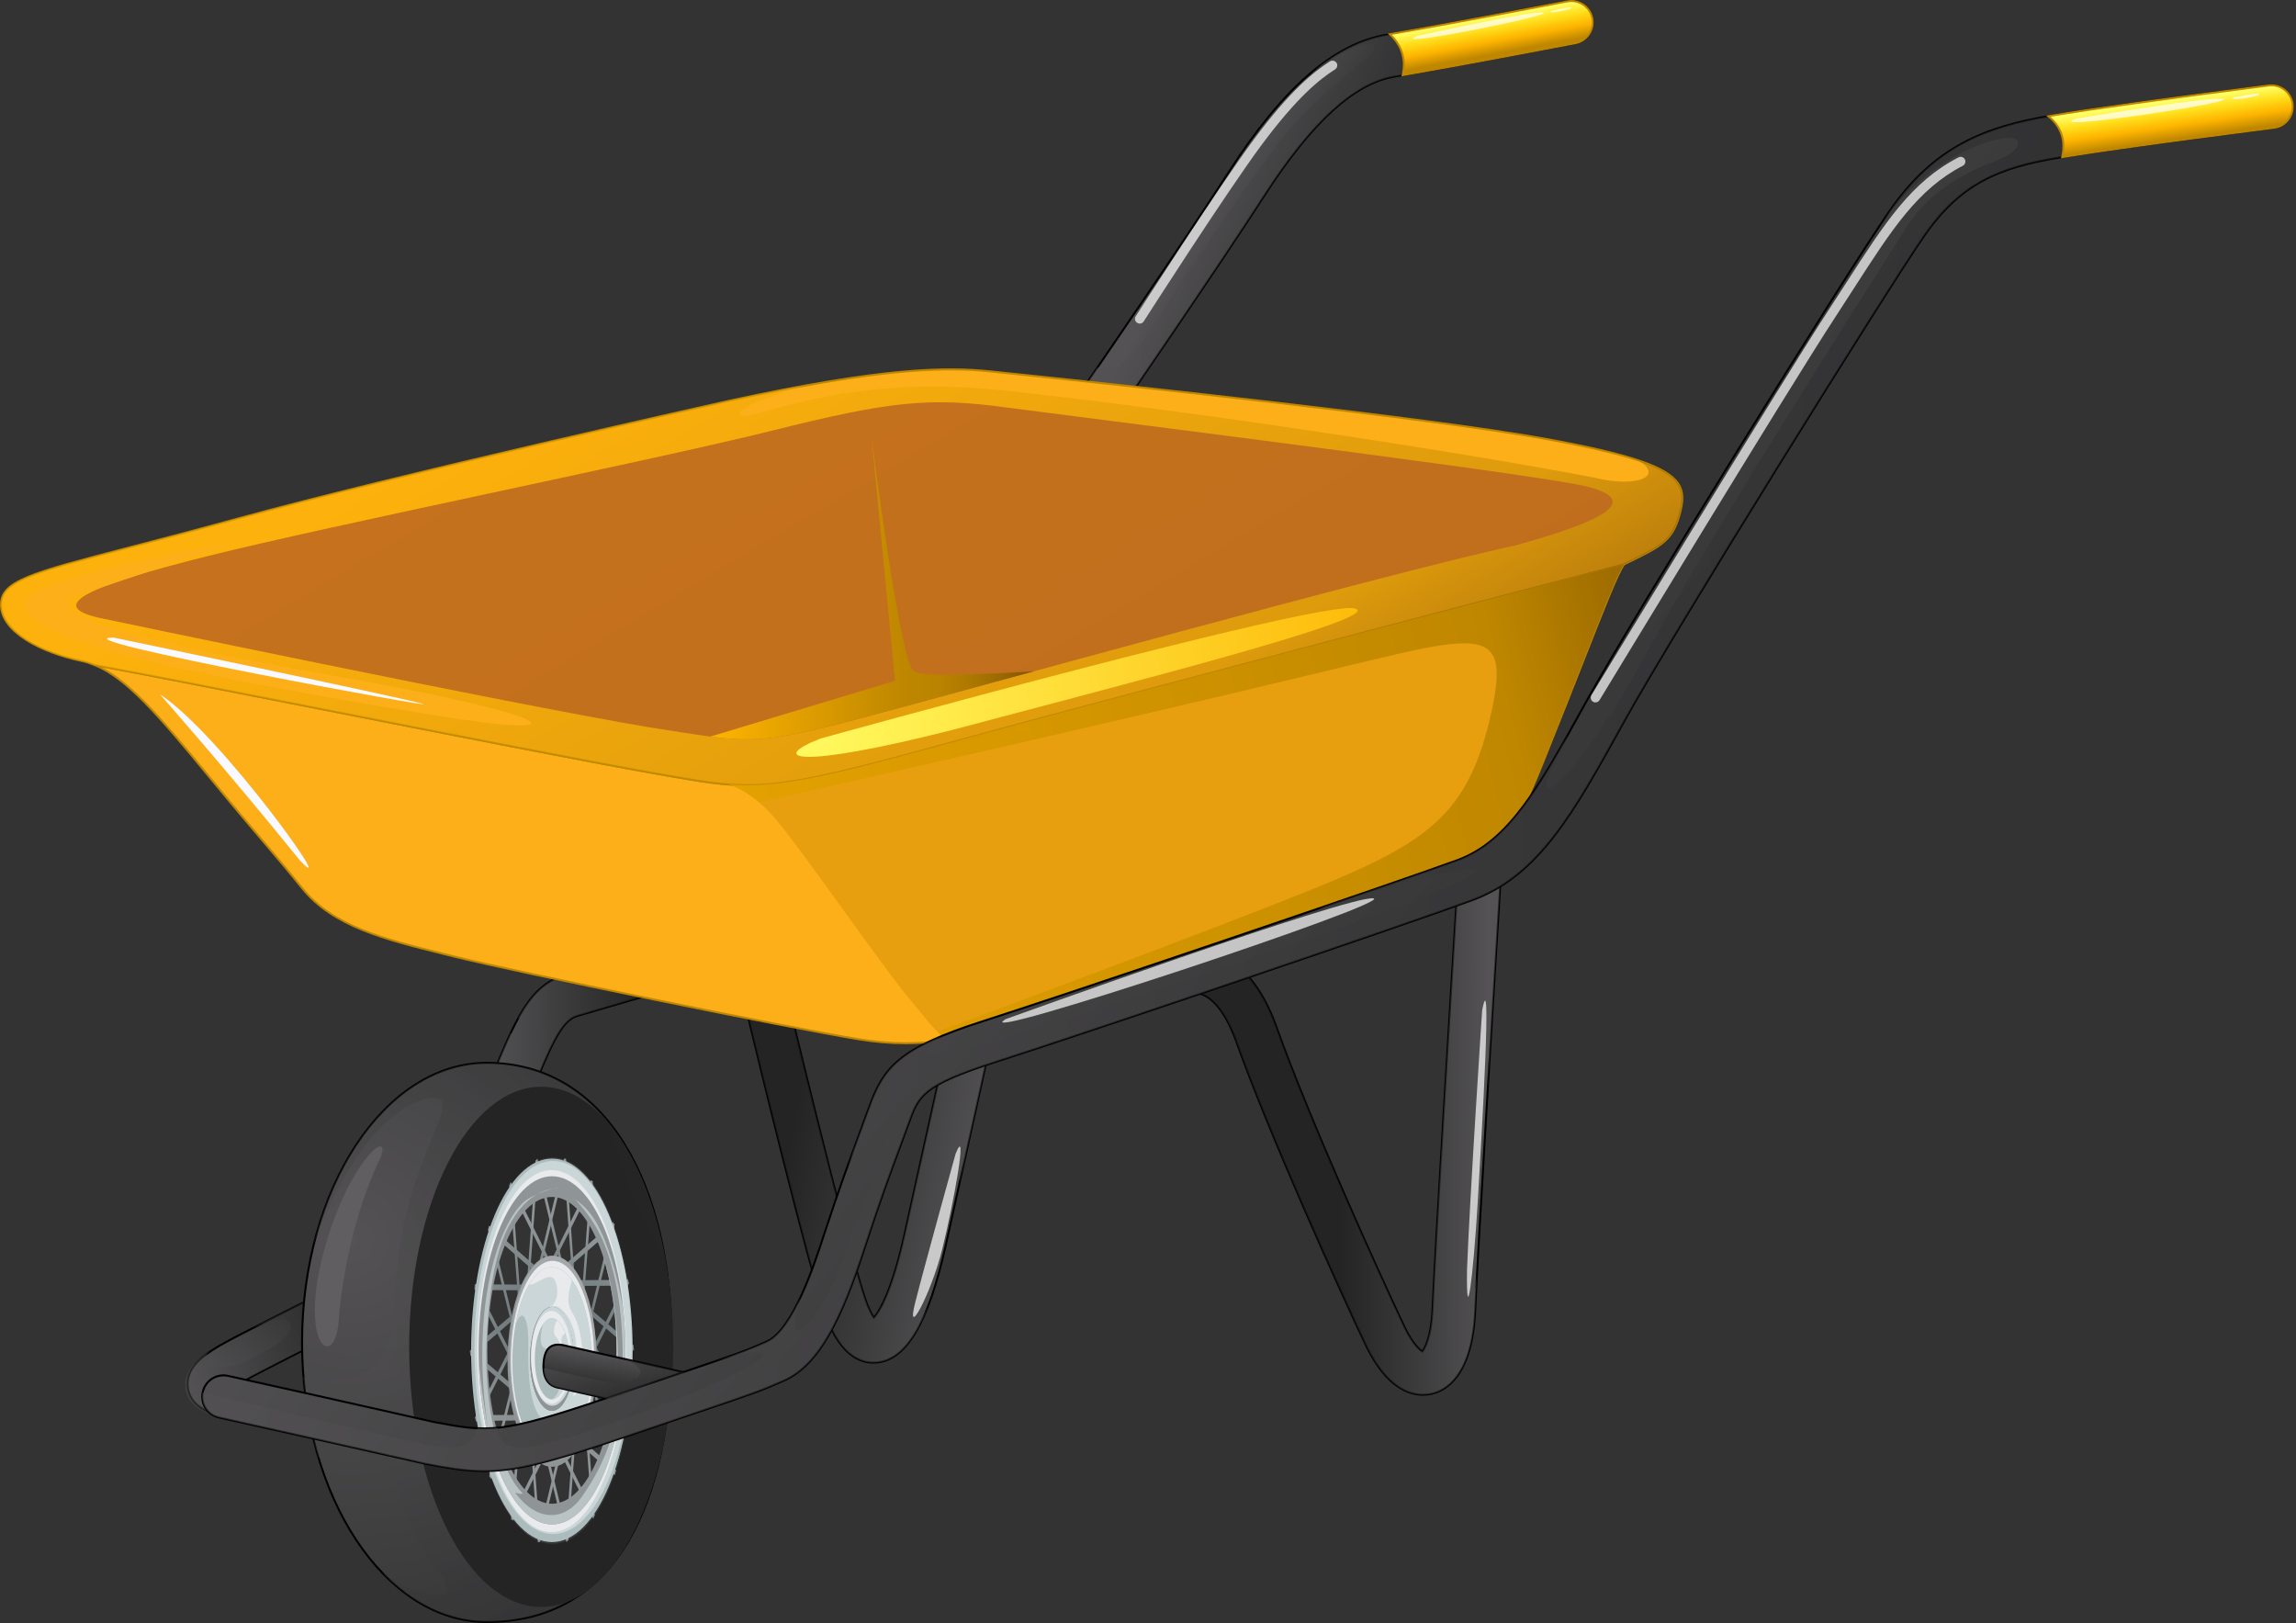 <svg width="324" height="229" viewBox="0 0 324 229" fill="none" xmlns="http://www.w3.org/2000/svg">
<rect x="0" y="0" width="324" height="229" fill="#333333" stroke="none"/>
<path d="M123.254 192.264C121.139 192.264 118.304 190.953 116.342 185.043C113.435 176.332 105.041 141.288 104.683 139.805C104.303 138.186 105.293 136.56 106.912 136.175C108.524 135.798 110.137 136.786 110.533 138.399C110.62 138.767 119.223 174.677 122.047 183.144C122.555 184.674 123.022 185.509 123.326 185.935C124.097 185.054 125.831 182.294 127.615 174.312C131.179 158.275 134.512 143.129 134.512 143.129C134.872 141.511 136.484 140.489 138.097 140.845C139.719 141.196 140.747 142.804 140.393 144.422C140.393 144.422 137.049 159.575 133.485 175.61C131.01 186.739 127.845 192.032 123.522 192.253C123.433 192.264 123.346 192.264 123.254 192.264Z" fill="url(#paint0_linear_1347_9950)"/>
<path d="M123.253 192.403C121.146 192.403 118.215 191.134 116.206 185.087C113.719 177.631 107.305 151.305 104.664 140.335L104.545 139.839C104.148 138.144 105.192 136.439 106.878 136.039C108.565 135.648 110.252 136.689 110.666 138.366C110.751 138.724 119.337 174.592 122.176 183.1C122.628 184.454 123.041 185.251 123.335 185.703C124.082 184.773 125.758 181.973 127.477 174.282C130.997 158.427 134.339 143.251 134.371 143.098C134.748 141.408 136.429 140.343 138.124 140.71C138.942 140.888 139.644 141.376 140.098 142.081C140.553 142.79 140.705 143.633 140.525 144.452C140.492 144.603 137.141 159.789 133.616 175.64C131.124 186.844 127.917 192.168 123.525 192.394C123.444 192.403 123.349 192.403 123.253 192.403ZM107.592 136.234C107.379 136.234 107.16 136.259 106.942 136.311C105.406 136.676 104.454 138.228 104.814 139.775L104.933 140.271C107.574 151.238 113.984 177.553 116.47 185C118.424 190.89 121.236 192.125 123.251 192.125C123.349 192.134 123.422 192.127 123.503 192.118C127.758 191.899 130.883 186.644 133.347 175.582C136.869 159.731 140.22 144.547 140.252 144.394C140.417 143.646 140.28 142.878 139.864 142.233C139.449 141.588 138.811 141.146 138.064 140.982C136.524 140.642 134.987 141.616 134.643 143.159C134.611 143.31 131.268 158.49 127.749 174.343C125.984 182.234 124.285 185.051 123.427 186.028L123.311 186.16L123.208 186.015C122.9 185.582 122.428 184.741 121.911 183.188C119.07 174.668 110.481 138.79 110.395 138.431C110.073 137.121 108.888 136.234 107.592 136.234Z" fill="black"/>
<g opacity="0.5">
<path d="M128.595 179.03C131.773 167.833 134.449 155.641 136.113 155.304C137.788 154.976 135.446 166.494 135.446 166.494L135.488 166.577C138.205 154.316 140.393 144.422 140.393 144.422C140.747 142.804 139.721 141.196 138.097 140.845C136.483 140.488 134.871 141.511 134.512 143.129C134.512 143.129 131.179 158.275 127.615 174.312C125.833 182.294 124.097 185.054 123.326 185.935C123.022 185.509 122.555 184.674 122.047 183.144C119.223 174.677 110.62 138.767 110.533 138.399C110.137 136.786 108.524 135.798 106.912 136.175C105.293 136.56 104.303 138.186 104.683 139.805C105.041 141.288 113.433 176.332 116.342 185.043C118.304 190.951 121.139 192.264 123.254 192.264C123.348 192.264 123.435 192.264 123.522 192.255C126.496 192.101 128.914 189.559 130.949 184.376C130.949 184.376 130.949 184.376 130.949 184.371C126.767 192.556 125.431 190.212 128.595 179.03Z" fill="url(#paint1_linear_1347_9950)"/>
</g>
<path opacity="0.7" d="M134.849 162.802C134.849 162.802 130.581 178.171 129.164 183.728C127.737 189.29 131.332 182.736 132.965 176.26C134.588 169.775 136.652 158.281 134.849 162.802Z" fill="white"/>
<path d="M200.782 196.795C198.708 196.795 195.657 195.64 192.894 190.113C189.068 182.068 179.171 160.133 174.487 147.017C173.177 143.355 171.446 140.967 169.613 140.294C168.231 139.782 167.019 140.361 167.019 140.373C165.576 141.198 163.732 140.701 162.909 139.266C162.083 137.827 162.57 135.992 164.019 135.16C164.378 134.952 167.671 133.167 171.692 134.647C175.328 135.992 178.174 139.469 180.147 144.996C184.759 157.895 194.543 179.573 198.302 187.481C199.34 189.567 200.279 190.44 200.7 190.704C201.143 190.2 201.995 188.472 202.153 184.632C202.595 174.469 205.692 124.716 205.723 124.214C205.826 122.557 207.254 121.293 208.907 121.405C210.565 121.51 211.825 122.933 211.722 124.589C211.692 125.09 208.605 174.789 208.168 184.898C207.758 194.076 204.095 196.215 201.944 196.679C201.604 196.746 201.214 196.795 200.782 196.795Z" fill="url(#paint2_linear_1347_9950)"/>
<path d="M200.786 196.934C198.671 196.934 195.566 195.762 192.772 190.176C188.973 182.184 179.06 160.237 174.358 147.065C173.062 143.442 171.361 141.085 169.567 140.425C168.314 139.966 167.221 140.434 167.106 140.485L167.09 140.494C165.581 141.355 163.652 140.837 162.794 139.337C161.928 137.833 162.449 135.905 163.952 135.039C164.319 134.828 167.656 133.015 171.741 134.515C175.424 135.877 178.298 139.389 180.28 144.949C184.91 157.902 194.682 179.54 198.432 187.42C199.456 189.48 200.346 190.273 200.674 190.515C200.958 190.121 201.855 188.586 202.018 184.628C202.387 176.146 204.596 140.19 205.529 125.125L205.587 124.204C205.639 123.363 206.016 122.594 206.65 122.037C207.28 121.484 208.097 121.208 208.918 121.266C210.648 121.376 211.97 122.87 211.863 124.597L211.816 125.354C210.883 140.425 208.677 176.401 208.309 184.904C207.894 194.166 204.164 196.342 201.977 196.815C201.572 196.895 201.172 196.934 200.786 196.934ZM168.424 139.946C168.802 139.946 169.228 140.002 169.664 140.164C171.537 140.851 173.297 143.268 174.619 146.97C179.32 160.133 189.225 182.069 193.023 190.054C195.751 195.51 198.749 196.656 200.786 196.656C201.154 196.656 201.537 196.618 201.922 196.543C204.025 196.088 207.625 193.969 208.031 184.892C208.399 176.385 210.605 140.411 211.538 125.337L211.585 124.58C211.683 123.004 210.48 121.643 208.902 121.543C208.15 121.502 207.405 121.742 206.834 122.246C206.257 122.753 205.912 123.455 205.865 124.221L205.807 125.142C204.874 140.207 202.665 176.161 202.296 184.64C202.113 189.095 201.024 190.55 200.807 190.796L200.728 190.884L200.627 190.822C200.349 190.647 199.351 189.895 198.18 187.544C194.429 179.656 184.651 158.006 180.019 145.043C178.065 139.564 175.247 136.109 171.645 134.778C167.68 133.317 164.447 135.076 164.091 135.282C162.72 136.07 162.246 137.828 163.033 139.199C163.818 140.567 165.572 141.039 166.945 140.26C167.03 140.198 167.629 139.946 168.424 139.946Z" fill="black"/>
<g opacity="0.5">
<path d="M204.689 182.543C205.219 168.217 206.79 132.217 208.89 132.044C210.985 131.87 209.938 153.188 209.938 153.188L209.957 153.245C210.831 138.7 211.704 124.851 211.715 124.589C211.817 122.933 210.559 121.51 208.899 121.405C207.246 121.295 205.819 122.559 205.715 124.214C205.684 124.718 202.587 174.47 202.146 184.633C201.987 188.472 201.135 190.2 200.692 190.704C200.271 190.44 199.33 189.567 198.294 187.481C194.534 179.575 184.749 157.896 180.139 144.996C178.166 139.47 175.322 135.992 171.684 134.647C167.663 133.168 164.37 134.952 164.011 135.16C162.562 135.992 162.075 137.826 162.901 139.267C163.723 140.702 165.567 141.198 167.011 140.374C167.011 140.361 168.223 139.783 169.605 140.294C171.438 140.966 173.17 143.355 174.479 147.018C179.163 160.133 189.061 182.068 192.886 190.113C195.65 195.64 198.7 196.796 200.775 196.796C201.207 196.796 201.596 196.747 201.935 196.68C204.087 196.214 207.748 194.075 208.159 184.898C208.205 183.755 208.292 182.109 208.396 180.085C207.072 190.678 203.846 194 204.689 182.543Z" fill="url(#paint3_linear_1347_9950)"/>
</g>
<path d="M156.046 58.45C155.462 58.45 154.875 58.278 154.352 57.919C152.985 56.977 152.636 55.107 153.572 53.739C153.711 53.543 166.899 34.35 173.375 24.312C181.111 12.31 188.234 6.136 195.788 4.878C202.907 3.686 221.01 0.233 221.19 0.196C222.818 -0.114 224.401 0.952 224.714 2.587C225.022 4.216 223.953 5.787 222.315 6.098C222.141 6.136 203.97 9.606 196.774 10.805C191.094 11.753 185.095 17.242 178.424 27.576C171.911 37.684 158.655 56.954 158.533 57.149C157.952 57.998 157.013 58.45 156.046 58.45Z" fill="url(#paint4_linear_1347_9950)"/>
<path d="M156.05 58.589C155.419 58.589 154.806 58.397 154.276 58.033C152.852 57.048 152.485 55.087 153.459 53.659C153.551 53.531 166.807 34.24 173.261 24.235C181.018 12.2 188.171 6.005 195.769 4.739C202.956 3.535 221.046 0.083 221.168 0.057C222.881 -0.271 224.53 0.854 224.856 2.558C225.177 4.261 224.052 5.909 222.346 6.232C222.266 6.251 203.973 9.745 196.804 10.94C191.171 11.881 185.198 17.345 178.545 27.65C175.961 31.66 170.529 39.877 159.325 56.239C158.909 56.845 158.67 57.194 158.653 57.222C158.07 58.08 157.096 58.589 156.05 58.589ZM221.759 0.281C221.582 0.281 221.401 0.298 221.22 0.333C221.099 0.358 203.004 3.811 195.815 5.016C188.298 6.267 181.205 12.423 173.495 24.387C167.039 34.396 153.777 53.694 153.687 53.82C152.8 55.119 153.136 56.908 154.433 57.806C154.917 58.137 155.474 58.312 156.05 58.312C157.004 58.312 157.89 57.848 158.419 57.071C158.435 57.048 158.674 56.699 159.096 56.085C170.297 39.725 175.729 31.511 178.31 27.503C185.011 17.128 191.042 11.623 196.757 10.67C203.934 9.472 222.2 5.982 222.29 5.964C223.849 5.669 224.876 4.167 224.583 2.614C224.319 1.24 223.11 0.281 221.759 0.281Z" fill="black"/>
<g opacity="0.5">
<path d="M224.714 2.587C224.401 0.952 222.818 -0.114 221.191 0.196C221.01 0.233 202.906 3.686 195.789 4.878C192.228 5.472 188.772 7.164 185.301 10.029C187.371 8.647 192.419 5.471 193.755 6.362C195.445 7.487 186.395 11.979 179.878 20.833C173.365 29.689 166.185 40.383 162.169 46.728C158.979 51.789 157.157 52.172 154.854 51.872C154.068 53.023 153.601 53.708 153.571 53.739C152.636 55.108 152.986 56.977 154.351 57.919C154.874 58.279 155.461 58.45 156.045 58.45C157.012 58.45 157.951 57.998 158.531 57.148C158.654 56.952 171.91 37.683 178.421 27.575C185.093 17.241 191.091 11.751 196.772 10.803C203.967 9.603 222.139 6.135 222.313 6.096C223.954 5.787 225.023 4.216 224.714 2.587Z" fill="url(#paint5_linear_1347_9950)"/>
</g>
<path d="M31.72 199.838C31.463 199.838 31.207 199.807 30.96 199.74C28.207 199.018 26.717 197.663 26.502 195.715C26.132 192.315 29.86 190.396 34.166 188.165C38.33 186.02 42.949 183.709 42.994 183.689C44.478 182.95 46.286 183.546 47.02 185.033C47.765 186.516 47.168 188.327 45.68 189.066C45.639 189.089 41.057 191.38 36.923 193.515C36.167 193.905 35.068 194.475 34.114 195.017C34.648 195.725 34.874 196.669 34.627 197.597C34.268 198.946 33.056 199.838 31.72 199.838Z" fill="url(#paint6_linear_1347_9950)"/>
<path d="M31.719 199.977C31.443 199.977 31.176 199.942 30.924 199.875C28.123 199.139 26.587 197.745 26.362 195.728C25.984 192.247 29.723 190.31 34.048 188.069L34.101 188.04C38.302 185.877 42.888 183.584 42.934 183.561C43.682 183.187 44.54 183.124 45.345 183.397C46.136 183.663 46.775 184.222 47.143 184.968C47.522 185.724 47.583 186.579 47.316 187.379C47.05 188.174 46.49 188.817 45.74 189.191C45.74 189.191 45.617 189.254 45.395 189.364C42.12 191.008 39.292 192.446 36.986 193.637C36.431 193.924 35.299 194.507 34.316 195.06C34.832 195.818 34.994 196.747 34.761 197.63C34.396 199.012 33.144 199.977 31.719 199.977ZM44.337 183.509C43.899 183.509 43.462 183.61 43.056 183.813C42.971 183.854 38.373 186.155 34.231 188.289L34.177 188.316C29.941 190.512 26.282 192.408 26.642 195.699C26.851 197.588 28.317 198.904 30.997 199.606C31.223 199.669 31.468 199.699 31.719 199.699C33.017 199.699 34.159 198.818 34.493 197.56C34.721 196.708 34.541 195.811 34.003 195.099L33.907 194.973L34.046 194.895C35.064 194.316 36.276 193.69 36.86 193.389C39.166 192.2 41.997 190.76 45.273 189.115C45.481 189.009 45.6 188.95 45.614 188.942C46.302 188.602 46.81 188.016 47.053 187.292C47.297 186.562 47.241 185.782 46.897 185.094C46.562 184.413 45.98 183.903 45.258 183.66C44.956 183.559 44.647 183.509 44.337 183.509Z" fill="black"/>
<g opacity="0.5">
<path d="M46.691 185.141C45.952 183.661 44.142 183.063 42.665 183.803C42.623 183.819 39.265 185.501 35.7 187.321L35.741 187.344C35.741 187.344 40.918 184.964 41.001 187.015C41.083 189.069 37.39 190.55 34.848 192.027C32.403 193.446 26.713 193.047 29.743 190.548C27.452 192.002 25.931 193.597 26.174 195.82C26.395 197.769 27.894 199.126 30.627 199.853C30.884 199.92 31.142 199.946 31.398 199.946C32.723 199.946 33.946 199.058 34.305 197.71C34.552 196.775 34.326 195.832 33.792 195.124C34.748 194.574 35.847 194.012 36.601 193.626C40.724 191.495 45.306 189.194 45.347 189.176C46.836 188.434 47.442 186.631 46.691 185.141Z" fill="url(#paint7_linear_1347_9950)"/>
</g>
<path d="M71.982 156.634C71.596 156.634 71.206 156.565 70.837 156.411C69.307 155.779 68.571 154.02 69.203 152.487L69.429 151.924C72.736 143.894 74.73 139.041 79.702 137.592C83.369 136.522 89.634 134.688 89.634 134.688L91.329 140.459C91.329 140.459 85.064 142.292 81.386 143.369C79.188 144.005 77.606 147.846 74.986 154.219L74.76 154.773C74.278 155.933 73.157 156.634 71.982 156.634Z" fill="url(#paint8_linear_1347_9950)"/>
<path d="M71.981 156.773C71.559 156.773 71.154 156.695 70.782 156.539C69.18 155.878 68.412 154.035 69.073 152.434L69.299 151.872C72.629 143.785 74.63 138.923 79.661 137.459L89.726 134.516L89.764 134.648L91.501 140.554L81.422 143.503C79.284 144.121 77.714 147.943 75.114 154.272L74.888 154.826C74.395 156.008 73.253 156.773 71.981 156.773ZM89.538 134.861L79.737 137.726C74.836 139.154 72.853 143.969 69.569 151.947L69.33 152.539C68.73 154 69.427 155.68 70.888 156.283C71.226 156.423 71.594 156.495 71.981 156.495C73.143 156.495 74.181 155.799 74.632 154.719L74.859 154.167C77.491 147.759 79.081 143.892 81.347 143.236L91.156 140.366L89.538 134.861Z" fill="black"/>
<g opacity="0.5">
<path d="M89.627 134.688C89.627 134.688 83.361 136.521 79.694 137.592C76.757 138.45 74.856 140.506 73.11 143.698L73.228 143.733C73.228 143.733 75.791 140.549 77.752 140.917C79.694 141.283 75.55 149.35 73.592 149.106C71.641 148.858 72.246 145.807 72.246 145.807L72.05 145.799C71.218 147.579 70.371 149.616 69.422 151.924L69.196 152.487C68.564 154.02 69.298 155.779 70.829 156.411C71.199 156.565 71.589 156.634 71.974 156.634C73.15 156.634 74.27 155.933 74.753 154.773L74.979 154.218C77.597 147.846 79.18 144.005 81.378 143.369C85.056 142.292 91.321 140.459 91.321 140.459L89.627 134.688Z" fill="url(#paint9_linear_1347_9950)"/>
</g>
<path d="M92.401 109.12C74.476 105.923 28.443 96.593 13.375 93.835C17.905 95.706 22.219 100.725 29.42 109.478C37.658 119.504 38.09 119.673 42.681 125.369C47.277 131.061 55.254 132.752 63.944 134.931C72.629 137.099 110.881 144.952 121.071 146.62C131.266 148.289 137.44 146.12 148.302 142.946C159.154 139.769 195.906 126.911 203.427 124.235C210.945 121.562 213.267 118.698 217.623 107.866C224.475 90.83 227.648 81.974 229.148 79.634C229.148 79.634 159.407 97.807 133.362 105.005C107.31 112.206 106.276 111.519 92.401 109.12Z" fill="#FCAF19"/>
<path d="M127.779 147.338C125.613 147.338 123.414 147.144 121.045 146.756C111.249 145.152 72.801 137.285 63.907 135.065L62.354 134.679C54.419 132.706 46.918 130.842 42.568 125.456C40.36 122.718 39.099 121.238 37.504 119.365C35.759 117.319 33.586 114.771 29.308 109.567C22.359 101.117 17.868 95.842 13.317 93.963L12.102 93.462L13.395 93.699C20.066 94.92 32.904 97.447 46.495 100.125C63.341 103.442 82.433 107.202 92.419 108.984L94.077 109.271C106.473 111.436 108.378 111.765 133.319 104.872C159.066 97.755 228.409 79.681 229.108 79.499L229.45 79.409L229.259 79.709C228.282 81.234 226.616 85.478 223.587 93.181C222.035 97.137 220.099 102.062 217.743 107.92C213.308 118.954 210.907 121.721 203.468 124.366C195.179 127.316 158.987 139.961 148.336 143.079C147.578 143.3 146.842 143.515 146.128 143.727C141.289 145.153 137.466 146.28 133.577 146.88C131.608 147.185 129.707 147.338 127.779 147.338ZM14.418 94.169C18.697 96.387 23.048 101.515 29.524 109.39C33.8 114.594 35.971 117.139 37.716 119.185C39.313 121.061 40.577 122.542 42.786 125.282C47.077 130.597 54.19 132.363 62.423 134.409L63.976 134.795C72.865 137.013 111.297 144.877 121.091 146.481C130.535 148.026 136.376 146.309 146.052 143.459C146.768 143.248 147.502 143.031 148.261 142.81C158.906 139.692 195.089 127.052 203.374 124.101C210.716 121.49 213.092 118.751 217.488 107.813C219.842 101.958 221.778 97.033 223.331 93.078C226.187 85.803 227.836 81.608 228.848 79.854C223.593 81.223 158.221 98.276 133.394 105.138C108.392 112.052 106.478 111.72 94.031 109.544L92.373 109.256C82.383 107.474 63.289 103.714 46.444 100.396C33.551 97.858 21.333 95.451 14.418 94.169Z" fill="#BF8700"/>
<g opacity="0.4">
<path d="M133.377 105.005C115.309 110.001 109.279 111.2 102.648 110.666C103.352 110.82 106.238 111.669 109.752 115.922C113.81 120.829 124.379 136.218 128.344 140.943C130.772 143.83 132.067 145.752 133.725 146.712C138.132 146.014 142.569 144.622 148.317 142.944C159.168 139.767 195.921 126.91 203.441 124.234C210.96 121.56 213.282 118.696 217.637 107.865C224.489 90.829 227.663 81.973 229.162 79.632C229.162 79.632 159.422 97.807 133.377 105.005Z" fill="#C98600"/>
</g>
<path d="M68.694 149.962C54.298 149.962 42.625 167.624 42.625 189.411C42.625 211.199 54.299 228.86 68.694 228.86C87.435 228.86 94.769 211.199 94.769 189.411C94.769 167.626 85.869 149.962 68.694 149.962ZM78.033 217.089C71.859 217.089 66.847 205.155 66.847 190.438C66.847 175.723 71.86 163.784 78.033 163.784C84.222 163.784 89.234 175.723 89.234 190.438C89.234 205.157 84.222 217.089 78.033 217.089Z" fill="url(#paint10_radial_1347_9950)"/>
<path d="M68.694 229C54.243 229 42.484 211.24 42.484 189.412C42.484 167.583 54.241 149.825 68.694 149.825C76.859 149.825 83.634 153.843 88.292 161.446C92.62 168.514 94.908 178.185 94.908 189.412C94.908 200.966 92.823 210.636 88.879 217.378C84.37 225.09 77.578 229 68.694 229ZM68.694 150.101C54.397 150.101 42.764 167.735 42.764 189.411C42.764 211.086 54.397 228.721 68.694 228.721C77.471 228.721 84.18 224.857 88.64 217.236C92.557 210.535 94.63 200.914 94.63 189.409C94.63 178.393 92.294 168.512 88.055 161.588C83.451 154.073 76.756 150.101 68.694 150.101ZM78.031 217.23C71.787 217.23 66.706 205.212 66.706 190.44C66.706 175.666 71.787 163.647 78.031 163.647C84.284 163.647 89.371 175.666 89.371 190.44C89.371 205.21 84.284 217.23 78.031 217.23ZM78.031 163.925C71.938 163.925 66.984 175.819 66.984 190.44C66.984 205.059 71.938 216.952 78.031 216.952C84.13 216.952 89.093 205.059 89.093 190.44C89.093 175.819 84.13 163.925 78.031 163.925Z" fill="black"/>
<g opacity="0.3">
<path d="M68.686 149.962C57.598 149.962 48.133 160.444 44.362 175.209L44.393 175.239C44.393 175.239 50.493 157.319 60.345 154.961C66.832 154.171 56.595 162.638 55.804 182.327C55.62 194.571 50.35 195.617 42.82 194.289C43.148 198.292 43.863 202.111 44.926 205.65C48.464 206.207 55.279 207.566 56.009 209.884C56.989 213.039 58.171 217.172 62.305 222.483C65.192 226.199 59.62 225.875 53.789 221.776C58.001 226.239 63.137 228.861 68.683 228.861C87.424 228.861 94.759 211.201 94.759 189.413C94.762 167.626 85.861 149.962 68.686 149.962ZM78.025 217.089C71.851 217.089 66.839 205.156 66.839 190.439C66.839 175.723 71.853 163.785 78.025 163.785C84.214 163.785 89.226 175.723 89.226 190.439C89.226 205.157 84.214 217.089 78.025 217.089Z" fill="url(#paint11_radial_1347_9950)"/>
</g>
<path d="M76.376 153.338C66.084 153.338 57.742 169.765 57.742 190.037C57.742 210.306 66.084 226.736 76.376 226.736C86.669 226.736 95.009 210.306 95.009 190.037C95.009 169.765 86.669 153.338 76.376 153.338ZM77.932 217.847C71.609 217.847 66.473 205.644 66.473 190.59C66.473 175.543 71.609 163.337 77.932 163.337C84.265 163.337 89.39 175.543 89.39 190.59C89.391 205.644 84.265 217.847 77.932 217.847Z" fill="url(#paint12_radial_1347_9950)"/>
<path d="M77.825 217.323C74.362 217.256 71.158 213.448 69.022 206.989C66.989 200.871 66.265 192.766 66.902 185.176C68.242 168.935 75.817 159.496 82.228 165.786C87.179 170.636 89.896 183.574 88.879 195.89C87.85 208.26 83.089 217.22 77.825 217.323C77.64 217.327 77.866 217.623 77.942 217.623C84.193 217.495 89.328 205.479 89.38 190.608C89.421 176.173 84.429 164.322 78.44 163.479C72.266 162.618 66.885 174.077 66.422 188.609C65.96 203.026 70.609 215.63 76.55 217.419C77.017 217.565 77.475 217.614 77.942 217.622C78.123 217.623 77.912 217.323 77.825 217.323Z" fill="#141414"/>
<path d="M79.924 163.873L76.134 179.542L75.836 179.138L79.633 163.468L79.924 163.873Z" fill="url(#paint13_radial_1347_9950)"/>
<path d="M75.832 163.468L79.621 179.138L79.334 179.542L75.539 163.873L75.832 163.468Z" fill="url(#paint14_radial_1347_9950)"/>
<path d="M83.657 167.134L77.832 178.778L77.617 178.167L83.441 166.526L83.657 167.134Z" fill="url(#paint15_radial_1347_9950)"/>
<path d="M79.856 163.436L81.162 181.24L80.823 181.376L79.523 163.58L79.856 163.436Z" fill="url(#paint16_radial_1347_9950)"/>
<path d="M86.679 173.224L79.525 179.443L79.406 178.691L86.556 172.471L86.679 173.224Z" fill="url(#paint17_radial_1347_9950)"/>
<path d="M83.659 166.673L82.314 184.461L81.984 184.323L83.325 166.528L83.659 166.673Z" fill="url(#paint18_radial_1347_9950)"/>
<path d="M88.64 181.399L81.033 181.443L81.023 180.637L88.64 180.591V181.399Z" fill="url(#paint19_radial_1347_9950)"/>
<path d="M86.744 172.781L82.912 188.415L82.625 188.012L86.446 172.385L86.744 172.781Z" fill="url(#paint20_radial_1347_9950)"/>
<path d="M89.302 190.678L82.133 184.541L82.257 183.784L89.415 189.918L89.302 190.678Z" fill="url(#paint21_radial_1347_9950)"/>
<path d="M88.772 181.04L82.926 192.622L82.711 192.011L88.555 180.422L88.772 181.04Z" fill="url(#paint22_radial_1347_9950)"/>
<path d="M88.608 199.936L82.758 188.348L82.979 187.738L88.823 199.324L88.608 199.936Z" fill="url(#paint23_radial_1347_9950)"/>
<path d="M89.473 190.44L82.313 196.574L82.195 195.821L89.365 189.681L89.473 190.44Z" fill="url(#paint24_radial_1347_9950)"/>
<path d="M86.613 208.064L82.781 192.437L83.074 192.034L86.896 207.654L86.613 208.064Z" fill="url(#paint25_radial_1347_9950)"/>
<path d="M88.787 199.856L81.172 199.807V199.009L88.787 199.05V199.856Z" fill="url(#paint26_radial_1347_9950)"/>
<path d="M83.557 214.072L82.211 196.288L82.55 196.145L83.886 213.93L83.557 214.072Z" fill="url(#paint27_radial_1347_9950)"/>
<path d="M86.784 208.143L79.641 201.923L79.758 201.163L86.907 207.38L86.784 208.143Z" fill="url(#paint28_radial_1347_9950)"/>
<path d="M79.812 217.251L81.116 199.447L81.455 199.581L80.15 217.385L79.812 217.251Z" fill="url(#paint29_radial_1347_9950)"/>
<path d="M83.723 214.303L77.898 202.65L78.109 202.038L83.938 213.686L83.723 214.303Z" fill="url(#paint30_radial_1347_9950)"/>
<path d="M75.852 217.202L79.642 201.525L79.934 201.928L76.143 217.598L75.852 217.202Z" fill="url(#paint31_radial_1347_9950)"/>
<path d="M79.939 217.598L76.148 201.928L76.442 201.525L80.237 217.202L79.939 217.598Z" fill="url(#paint32_radial_1347_9950)"/>
<path d="M72.117 213.93L77.941 202.282L78.163 202.899L72.338 214.55L72.117 213.93Z" fill="url(#paint33_radial_1347_9950)"/>
<path d="M75.91 217.628L74.609 199.827L74.944 199.691L76.249 217.495L75.91 217.628Z" fill="url(#paint34_radial_1347_9950)"/>
<path d="M69.102 207.839L76.255 201.623L76.374 202.372L69.215 208.602L69.102 207.839Z" fill="url(#paint35_radial_1347_9950)"/>
<path d="M72.117 214.388L73.459 196.604L73.792 196.751L72.462 214.535L72.117 214.388Z" fill="url(#paint36_radial_1347_9950)"/>
<path d="M67.133 199.673L74.743 199.624V200.432L67.133 200.467V199.673Z" fill="url(#paint37_radial_1347_9950)"/>
<path d="M69.031 208.279L72.857 192.652L73.15 193.054L69.324 208.687L69.031 208.279Z" fill="url(#paint38_radial_1347_9950)"/>
<path d="M66.468 190.396L73.638 196.533L73.519 197.282L66.359 191.148L66.468 190.396Z" fill="url(#paint39_radial_1347_9950)"/>
<path d="M67.016 200.027L72.86 188.441L73.076 189.058L67.222 200.639L67.016 200.027Z" fill="url(#paint40_radial_1347_9950)"/>
<path d="M67.168 181.132L73.019 192.711L72.803 193.328L66.953 181.741L67.168 181.132Z" fill="url(#paint41_radial_1347_9950)"/>
<path d="M66.297 190.621L73.462 184.486L73.573 185.245L66.414 191.379L66.297 190.621Z" fill="url(#paint42_radial_1347_9950)"/>
<path d="M69.17 173.005L73.002 188.628L72.713 189.032L68.883 173.405L69.17 173.005Z" fill="url(#paint43_radial_1347_9950)"/>
<path d="M66.981 181.214L74.602 181.261V182.06L66.977 182.023L66.981 181.214Z" fill="url(#paint44_radial_1347_9950)"/>
<path d="M72.23 166.989L73.575 184.779L73.236 184.921L71.891 167.134L72.23 166.989Z" fill="url(#paint45_radial_1347_9950)"/>
<path d="M68.988 172.931L76.132 179.144L76.013 179.903L68.859 173.68L68.988 172.931Z" fill="url(#paint46_radial_1347_9950)"/>
<path d="M75.954 163.824L74.661 181.626L74.32 181.48L75.626 163.681L75.954 163.824Z" fill="url(#paint47_radial_1347_9950)"/>
<path d="M72.065 166.761L77.885 178.411L77.668 179.022L71.844 167.381L72.065 166.761Z" fill="url(#paint48_radial_1347_9950)"/>
<path d="M77.888 215.996V214.382C80.662 214.382 83.178 211.72 84.996 207.398C86.815 203.076 87.934 197.126 87.934 190.536C87.934 183.941 86.813 177.996 84.996 173.669C83.178 169.347 80.662 166.674 77.888 166.674C75.11 166.674 72.598 169.347 70.776 173.669C68.953 177.996 67.838 183.941 67.838 190.536C67.838 197.125 68.953 203.076 70.776 207.398C72.598 211.72 75.11 214.382 77.888 214.382V215.996V217.597C71.582 217.597 66.477 205.479 66.477 190.536C66.477 175.581 71.582 163.467 77.888 163.467C84.19 163.467 89.289 175.579 89.289 190.536C89.289 205.479 84.189 217.597 77.888 217.597V215.996Z" fill="#ACBBBC"/>
<path d="M78.058 214.883V213.332C80.759 213.324 83.194 210.727 84.971 206.529C86.732 202.331 87.836 196.542 87.836 190.133C87.836 183.721 86.732 177.927 84.971 173.729C83.194 169.525 80.759 166.934 78.058 166.934C75.356 166.934 72.912 169.525 71.135 173.729C69.368 177.927 68.278 183.721 68.278 190.133C68.278 196.542 69.367 202.331 71.135 206.529C72.912 210.727 75.356 213.324 78.058 213.332V214.883V216.449C71.921 216.449 66.953 204.667 66.953 190.133C66.953 175.593 71.919 163.809 78.058 163.809C84.18 163.809 89.151 175.593 89.151 190.133C89.151 204.667 84.178 216.449 78.058 216.449V214.883Z" fill="#CAD6D8"/>
<path d="M77.844 214.657V213.143C80.403 213.138 82.708 210.627 84.382 206.554C86.062 202.477 87.1 196.856 87.1 190.64C87.1 184.42 86.062 178.804 84.382 174.726C82.708 170.656 80.403 168.137 77.844 168.137C75.287 168.137 72.975 170.656 71.301 174.726C69.626 178.804 68.589 184.42 68.589 190.64C68.589 196.856 69.626 202.477 71.301 206.554C72.975 210.627 75.287 213.138 77.844 213.143V214.657V216.179C72.041 216.172 67.336 204.745 67.336 190.638C67.336 176.535 72.041 165.099 77.844 165.099C83.648 165.099 88.343 176.534 88.343 190.638C88.343 204.745 83.648 216.172 77.844 216.179V214.657Z" fill="#E8EAEC"/>
<path d="M77.893 213.63V212.177C80.41 212.17 82.69 209.757 84.343 205.838C85.992 201.922 87.013 196.512 87.013 190.535C87.013 184.552 85.992 179.149 84.343 175.227C82.69 171.308 80.409 168.887 77.893 168.887C75.366 168.887 73.091 171.308 71.443 175.227C69.789 179.147 68.773 184.55 68.773 190.535C68.773 196.51 69.789 201.922 71.443 205.838C73.091 209.757 75.366 212.17 77.893 212.177V213.63V215.091C72.171 215.091 67.539 204.102 67.539 190.536C67.539 176.97 72.172 165.974 77.893 165.968C83.615 165.974 88.247 176.969 88.247 190.536C88.247 204.104 83.613 215.091 77.893 215.091V213.63Z" fill="#8F9596"/>
<path d="M68.927 202.002C66.302 185.196 70.098 172.972 73.95 169.575C75.181 168.486 78.388 167.485 78.705 167.679C76.122 167.746 73.498 169.463 71.514 173.575C69.655 177.44 68.947 183.269 68.669 188.951C68.232 197.926 70.272 207.202 73.713 210.666C73.676 211.034 72.583 210.453 72.757 210.697C75.475 214.413 79.424 214.981 82.099 211.205C84.215 208.23 86.459 203.98 87.347 198.34C88.21 192.859 87.958 185.934 86.828 180.716C85.544 174.769 83.654 171.975 81.23 169.286V169.268C82.284 170.018 83.294 170.985 84.189 172.578C85.946 175.723 87.05 179.883 87.927 184.551C88.132 186.464 88.247 188.463 88.247 190.534C88.247 204.102 83.613 215.089 77.893 215.089C72.212 215.089 67.6 204.219 67.539 190.76C67.539 194.21 69.04 202.703 68.927 202.002Z" fill="#BAC3C4"/>
<path d="M87.005 190.536C87.005 185.541 86.291 180.969 85.094 177.306C85.541 178.503 85.926 179.885 86.234 181.523C87.201 186.669 87.688 193.554 86.527 198.733C86.245 200.015 85.895 201.232 85.515 202.388C86.451 198.977 87.005 194.918 87.005 190.536Z" fill="#BAC3C4"/>
<path fill-rule="evenodd" clip-rule="evenodd" d="M77.788 187.663C80.414 194.421 74.177 199.51 74.599 189.559C75.339 187.968 76.653 186.126 77.788 187.663Z" fill="white"/>
<path fill-rule="evenodd" clip-rule="evenodd" d="M77.788 187.663C80.414 194.421 74.177 199.51 74.599 189.559C75.339 187.968 76.653 186.126 77.788 187.663ZM77.153 193.344C77.09 191.325 77.338 190.098 76.834 189.559C75.689 188.318 75.37 193.96 77.153 193.344Z" fill="#1D191A"/>
<path fill-rule="evenodd" clip-rule="evenodd" d="M77.148 193.343C77.086 191.325 77.333 190.098 76.829 189.559C75.684 188.318 75.365 193.96 77.148 193.343Z" fill="white"/>
<path d="M72.295 192.078H72.973C72.973 195.304 73.529 198.208 74.411 200.334C75.304 202.45 76.538 203.745 77.893 203.745C79.249 203.745 80.481 202.45 81.365 200.334C82.269 198.208 82.808 195.304 82.808 192.078C82.808 188.845 82.269 185.941 81.365 183.834C80.481 181.711 79.249 180.411 77.893 180.411C76.538 180.411 75.304 181.711 74.411 183.834C73.529 185.939 72.973 188.845 72.973 192.078H72.295H71.617C71.617 183.856 74.432 177.196 77.893 177.196C81.356 177.196 84.169 183.856 84.169 192.078C84.169 200.296 81.356 206.964 77.893 206.964C74.432 206.964 71.617 200.296 71.617 192.078H72.295Z" fill="#8F9596"/>
<path d="M72.559 191.57H73.217C73.217 194.683 73.756 197.492 74.625 199.539C75.498 201.585 76.695 202.841 78.025 202.841C79.361 202.841 80.557 201.585 81.429 199.539C82.302 197.492 82.831 194.683 82.831 191.57C82.831 188.454 82.301 185.64 81.429 183.602C80.556 181.555 79.359 180.3 78.025 180.3C76.695 180.3 75.498 181.555 74.625 183.602C73.756 185.642 73.217 188.455 73.217 191.57H72.559H71.891C71.891 183.633 74.643 177.196 78.023 177.196C81.412 177.196 84.166 183.631 84.166 191.57C84.166 199.51 81.414 205.945 78.023 205.945C74.643 205.945 71.891 199.51 71.891 191.57H72.559Z" fill="#A3A7AA"/>
<path d="M72.73 191.882H73.362C73.362 194.917 73.886 197.65 74.718 199.635C75.55 201.622 76.701 202.85 77.979 202.85C79.257 202.85 80.408 201.622 81.24 199.635C82.081 197.65 82.585 194.917 82.585 191.882C82.585 188.852 82.081 186.125 81.24 184.13C80.408 182.147 79.257 180.916 77.979 180.916C76.7 180.916 75.549 182.147 74.718 184.13C73.886 186.125 73.362 188.852 73.362 191.882H72.73H72.094C72.094 184.156 74.729 177.903 77.981 177.903C81.231 177.903 83.861 184.156 83.861 191.882C83.861 199.612 81.232 205.871 77.981 205.871C74.729 205.871 72.094 199.612 72.094 191.882H72.73Z" fill="#E8EAEC"/>
<path d="M72.297 192.078C72.297 199.409 74.804 205.357 77.895 205.357C80.987 205.357 83.487 199.409 83.487 192.078C83.487 184.749 80.987 178.796 77.895 178.796C74.804 178.796 72.297 184.749 72.297 192.078Z" fill="#ACBBBC"/>
<path d="M81.409 201.708C81.409 197.681 78.513 200.945 77.81 200.878C75.344 200.652 74.523 196.362 74.544 191.099C74.544 189.412 74.672 187.312 74.101 186.058C73.685 185.164 73.187 185.819 72.766 186.826C73.618 182.109 75.601 178.796 77.901 178.796C80.993 178.796 83.493 184.749 83.493 192.078C83.493 196.318 82.657 200.09 81.352 202.517C81.384 202.264 81.409 201.991 81.409 201.708Z" fill="#CAD6D8"/>
<path d="M80.742 185.2C82.621 187.915 82.77 195.682 80.932 197.027C81.05 194.324 81.58 192.154 81.265 189.215C81.035 187.069 80.213 185.721 79.416 184.919C78.815 184.309 78.265 184.155 77.752 184.352C78.029 184.126 78.291 183.832 78.482 183.298C78.76 182.535 78.647 181.539 78.4 180.852C77.774 179.057 75.586 181.471 74.656 181.26C75.565 179.717 76.674 178.793 77.887 178.793C78.914 178.793 79.879 179.474 80.711 180.626C80.257 182.188 79.838 183.886 80.742 185.2Z" fill="#E8EAEC"/>
<path d="M75.476 191.741H76.16C76.16 194.014 76.931 195.847 77.896 195.852C78.852 195.847 79.627 194.014 79.632 191.741C79.627 189.467 78.852 187.626 77.896 187.622C76.931 187.626 76.16 189.467 76.16 191.741H75.476H74.805C74.805 187.689 76.191 184.406 77.896 184.406C79.601 184.406 80.988 187.689 80.988 191.741C80.988 195.792 79.601 199.067 77.896 199.067C76.191 199.067 74.805 195.792 74.805 191.741H75.476Z" fill="#8F9596"/>
<path d="M75.476 191.741H76.16C76.16 194.014 76.931 195.847 77.896 195.852C78.852 195.847 79.627 194.014 79.632 191.741C79.627 189.467 78.852 187.626 77.896 187.622C76.931 187.626 76.16 189.467 76.16 191.741H75.476H74.805C74.805 187.689 76.191 184.406 77.896 184.406C79.601 184.406 80.988 187.689 80.988 191.741C80.988 195.792 79.601 199.067 77.896 199.067C76.191 199.067 74.805 195.792 74.805 191.741H75.476Z" fill="#8F9596"/>
<path d="M75.476 191.741H76.16C76.16 194.014 76.931 195.847 77.896 195.852C78.852 195.847 79.627 194.014 79.632 191.741C79.627 189.467 78.852 187.626 77.896 187.622C76.931 187.626 76.16 189.467 76.16 191.741H75.476H74.805C74.805 187.689 76.191 184.406 77.896 184.406C79.601 184.406 80.988 187.689 80.988 191.741C80.988 195.792 79.601 199.067 77.896 199.067C76.191 199.067 74.805 195.792 74.805 191.741H75.476Z" fill="#8F9596"/>
<path d="M75.592 191.379H76.25C76.255 193.537 77.015 195.292 77.951 195.292C78.896 195.292 79.65 193.537 79.65 191.379C79.65 189.222 78.896 187.467 77.951 187.463C77.017 187.467 76.255 189.222 76.25 191.379H75.592H74.93C74.93 187.524 76.279 184.406 77.949 184.406C79.624 184.406 80.98 187.524 80.98 191.379C80.98 195.23 79.624 198.354 77.949 198.354C76.279 198.354 74.93 195.23 74.93 191.379H75.592Z" fill="#CAD6D8"/>
<path d="M75.59 191.507H76.211C76.211 193.537 76.93 195.178 77.819 195.186C78.707 195.178 79.426 193.537 79.426 191.507C79.426 189.478 78.707 187.832 77.819 187.829C76.93 187.832 76.211 189.478 76.211 191.507H75.59H74.953C74.958 187.889 76.237 184.964 77.819 184.964C79.405 184.964 80.684 187.889 80.684 191.507C80.684 195.12 79.405 198.061 77.819 198.061C76.237 198.061 74.958 195.12 74.953 191.507H75.59Z" fill="#E8EAEC"/>
<path d="M75.469 191.74C75.469 194.899 76.553 197.459 77.888 197.459C79.224 197.459 80.302 194.899 80.302 191.74C80.302 188.574 79.224 186.014 77.888 186.014C76.553 186.014 75.469 188.574 75.469 191.74Z" fill="#ACBBBC"/>
<path d="M79.139 194.624C79.251 193.091 78.939 191.116 78.27 190.589C77.853 190.266 77.442 190.307 77.016 190.258C76.035 190.168 76.241 188.228 76.615 186.899C76.984 186.342 77.421 186.014 77.894 186.014C79.23 186.014 80.308 188.574 80.308 191.74C80.308 194.899 79.23 197.459 77.894 197.459L77.853 197.45C78.482 197.158 79.006 196.374 79.139 194.624Z" fill="#CAD6D8"/>
<path d="M79.392 188.465C79.218 188.698 79.186 189.178 79.263 189.571C79.453 190.489 79.433 192.095 79.35 193.061C79.299 193.619 79.34 194.718 79.299 193.513C79.277 193.025 79.262 192.535 79.247 192.052C79.227 191.272 79.231 190.231 78.989 189.602C78.825 189.155 78.671 188.831 78.424 188.587C77.9 188.033 78.28 186.855 78.589 186.289C79.051 186.626 79.456 187.268 79.749 188.133C79.644 188.19 79.524 188.295 79.392 188.465Z" fill="#E8EAEC"/>
<path d="M86.281 197.425C88.966 196.415 90.117 195.812 92.932 194.82C94.175 194.391 95.454 194.081 96.702 193.677L79.937 189.907C77.699 189.274 76.866 190.341 76.713 192.219C76.57 193.867 77.005 195.405 78.623 195.773L85.125 197.229C85.679 197.357 86.172 197.46 86.281 197.425Z" fill="url(#paint49_linear_1347_9950)"/>
<path d="M86.216 197.569C86.064 197.569 85.767 197.519 85.094 197.365L78.595 195.908C77.112 195.573 76.396 194.258 76.573 192.206C76.668 191.072 76.995 190.324 77.575 189.921C78.15 189.527 78.932 189.477 79.976 189.773L97.232 193.652L96.746 193.808C96.195 193.985 95.63 194.148 95.082 194.305C94.388 194.505 93.672 194.712 92.977 194.95C91.385 195.512 90.33 195.945 89.216 196.405C88.368 196.754 87.493 197.115 86.33 197.551L86.326 197.553C86.298 197.565 86.264 197.569 86.216 197.569ZM78.775 189.866C78.355 189.866 78.007 189.961 77.734 190.151C77.225 190.503 76.937 191.183 76.851 192.231C76.755 193.328 76.862 195.231 78.654 195.637L85.155 197.093C85.788 197.24 86.144 197.301 86.239 197.292C87.396 196.858 88.266 196.498 89.109 196.151C90.228 195.69 91.286 195.254 92.886 194.69C93.588 194.449 94.308 194.243 95.005 194.041C95.388 193.931 95.779 193.818 96.166 193.701L79.908 190.045C79.485 189.924 79.109 189.866 78.775 189.866Z" fill="black"/>
<path d="M224.702 2.587C224.389 0.952 222.806 -0.114 221.179 0.196C221.005 0.226 203.439 3.588 196.109 4.822C197.337 5.947 198.554 7.819 197.943 10.605C205.765 9.26 222.133 6.136 222.302 6.098C223.942 5.787 225.01 4.216 224.702 2.587Z" fill="url(#paint50_linear_1347_9950)"/>
<path d="M197.768 10.775L197.811 10.574C198.419 7.815 197.171 5.98 196.022 4.924L195.812 4.731L196.093 4.684C200.351 3.968 209.061 2.362 220.619 0.161C220.953 0.097 221.141 0.061 221.16 0.058C222.85 -0.27 224.517 0.855 224.843 2.559C225.164 4.261 224.039 5.91 222.334 6.234C222.021 6.304 205.67 9.417 197.973 10.74L197.768 10.775ZM196.412 4.912C197.527 6.012 198.626 7.814 198.125 10.431C206.273 9.024 222.213 5.974 222.277 5.96C223.836 5.666 224.863 4.164 224.57 2.612C224.272 1.06 222.772 0.04 221.208 0.332C221.189 0.335 221.002 0.37 220.671 0.432C209.352 2.59 200.765 4.174 196.412 4.912Z" fill="#BF8700"/>
<path d="M237.174 71.95C238.171 67.606 236.507 65.271 218.13 61.928C199.754 58.584 146.3 53.078 139.787 52.406C133.274 51.74 124.421 51.887 102.789 56.577C102.789 56.577 56.673 66.822 33.576 73.166C7.064 80.454 0.08 80.959 0.141 85.389C0.193 89.253 6.048 92.107 11.389 93.224C12.057 93.359 12.719 93.566 13.383 93.835C28.451 96.594 74.484 105.923 92.409 109.12C106.286 111.521 107.318 112.207 133.368 105.005C159.412 97.807 229.153 79.634 229.153 79.634C234.667 76.962 236.172 76.295 237.174 71.95Z" fill="#FCAF19"/>
<path d="M105.492 110.929C101.966 110.929 98.763 110.37 94.041 109.546L92.383 109.257C82.392 107.475 63.298 103.715 46.453 100.398C32.863 97.722 20.027 95.194 13.354 93.972C12.655 93.69 11.994 93.487 11.36 93.36C5.742 92.186 0.052 89.266 0 85.391C-0.048 81.861 4.206 80.753 18.31 77.083C22.402 76.017 27.497 74.691 33.538 73.031C56.372 66.76 102.294 56.543 102.755 56.439C124.679 51.685 133.517 51.62 139.799 52.267L140.118 52.301C158.137 54.163 201.809 58.818 218.155 61.792C230.072 63.96 235.337 65.75 236.937 68.175C237.748 69.405 237.594 70.732 237.306 71.982C236.308 76.324 234.722 77.092 229.467 79.634L229.211 79.757C228.489 79.948 159.148 98.024 133.401 105.138C117.887 109.43 111.26 110.929 105.492 110.929ZM134.152 52.258C128.012 52.258 118.982 53.207 102.817 56.713C102.355 56.815 56.441 67.031 33.613 73.3C27.572 74.961 22.476 76.287 18.381 77.353C4.443 80.98 0.234 82.076 0.281 85.388C0.318 88.07 3.776 91.491 11.418 93.088C12.066 93.218 12.745 93.426 13.435 93.708C20.079 94.92 32.917 97.448 46.508 100.126C63.353 103.444 82.446 107.204 92.432 108.985L94.09 109.272C106.486 111.437 108.391 111.767 133.332 104.874C159.079 97.757 228.421 79.683 229.121 79.501L229.35 79.386C234.647 76.823 236.071 76.135 237.042 71.923C237.415 70.295 237.319 69.254 236.708 68.331C235.157 65.976 229.942 64.222 218.107 62.068C201.772 59.096 158.108 54.443 140.094 52.58L139.773 52.546C138.137 52.377 136.324 52.258 134.152 52.258Z" fill="#BF8700"/>
<g opacity="0.5">
<path d="M231.174 64.949C234.913 67.196 231.005 68.906 224.909 67.376C204.817 63.526 164.972 57.516 141.028 55.036C117.095 52.558 104.367 60.495 104.367 58.294C104.367 57.488 108.302 56.009 113.283 54.462C110.155 55.035 106.688 55.728 102.796 56.574C102.796 56.574 56.681 66.819 33.584 73.162C7.072 80.45 0.088 80.956 0.149 85.386C0.201 89.25 6.055 92.103 11.397 93.221C12.064 93.355 12.727 93.563 13.391 93.832C28.459 96.59 74.492 105.92 92.417 109.116C106.294 111.518 107.326 112.203 133.375 105.002C159.42 97.804 229.161 79.631 229.161 79.631C234.676 76.96 236.182 76.292 237.183 71.947C237.861 69.01 237.307 66.985 231.174 64.949Z" fill="url(#paint51_linear_1347_9950)"/>
</g>
<path opacity="0.9" d="M14.52 87.284C14.52 87.284 71.066 99.158 91.57 102.613C105.591 104.77 106.033 105.414 121.564 101.315C137.101 97.215 195.156 81.031 213.928 76.933C229.695 72.608 229.819 70.228 224.21 68.718C218.601 67.208 168.834 60.955 142.066 57.503C131.06 55.993 125.451 56.642 109.047 60.741C92.643 64.842 46.671 74.126 29.409 78.44C12.141 82.754 6.097 85.56 14.52 87.284Z" fill="#BF6B1F"/>
<path d="M128.952 94.734C126.96 93.406 122.985 61.592 122.985 61.592L126.302 96.059L100.242 103.93C106.827 104.788 110.062 104.353 121.556 101.315C126.383 100.043 135.309 97.604 145.88 94.728C138.824 95.157 130.114 95.509 128.952 94.734Z" fill="url(#paint52_linear_1347_9950)"/>
<path d="M45.373 118.215C39.086 108.465 35.312 106.891 50.087 106.578C57.313 106.303 66.291 106.506 74.164 106.816C54.267 102.967 27.77 97.648 17.258 95.728C21.537 97.49 25.593 102.215 32.369 110.458C40.129 119.896 40.535 120.06 44.86 125.414C49.185 130.774 56.697 132.367 64.87 134.415C73.051 136.456 109.069 143.852 118.664 145.422C120.153 145.666 121.54 145.814 122.875 145.895C112.121 143.199 99.322 140.004 88.777 137.408C65.819 131.738 51.67 127.966 45.373 118.215Z" fill="#FCAF19"/>
<path d="M22.562 97.958C22.562 97.958 32.048 108.692 42.325 121.403C48.264 127.688 31.217 103.639 22.562 97.958Z" fill="#F9FAFF"/>
<path d="M133.377 105.005C115.309 110 109.279 111.2 102.648 110.666C103.167 110.776 104.851 111.272 107.091 113.199C119.726 110.356 156.787 101.984 185.691 95.027C209.111 89.442 213.636 87.308 210.18 101.683C206.717 116.051 200.328 119.515 181.439 126.968C165.959 133.071 140.865 142.378 132.262 145.558C132.745 146.028 133.214 146.42 133.727 146.713C138.134 146.016 142.57 144.623 148.318 142.946C159.17 139.769 195.922 126.911 203.443 124.235C210.961 121.562 213.284 118.698 217.639 107.866C224.491 90.83 227.665 81.974 229.164 79.634C229.164 79.634 159.422 97.807 133.377 105.005Z" fill="url(#paint53_linear_1347_9950)"/>
<path d="M68.298 207.564C65.75 207.564 63.331 207.154 60.09 206.543C60.06 206.535 59.977 206.52 59.936 206.512C50.536 204.367 31.088 200.045 30.893 199.998C29.275 199.644 28.249 198.036 28.612 196.415C28.971 194.789 30.574 193.771 32.203 194.137C32.388 194.172 51.781 198.482 61.221 200.639C68.925 202.08 70.548 202.37 85.709 197.229C89.556 195.922 92.613 194.887 95.067 194.062C104.424 190.899 104.98 190.707 108.18 189.302C111.888 187.672 114.923 178.381 116.218 174.413C118.427 167.68 119.813 163.923 121.292 159.951C121.61 159.075 121.94 158.197 122.268 157.278L122.566 156.469C124.636 150.681 126.68 147.941 138.702 144.092C151.09 140.13 197.411 124.406 205.68 121.365C212.968 118.673 217.194 111.034 223.589 99.468L223.908 98.891C230.657 86.71 260.65 38.405 266.619 29.814C272.947 20.696 280.075 17.884 289.525 16.311C298.831 14.76 319.945 12.09 320.156 12.059C321.8 11.853 323.31 13.026 323.514 14.671C323.72 16.32 322.554 17.823 320.91 18.033C320.699 18.056 299.703 20.714 290.51 22.247C282.215 23.628 276.726 25.793 271.558 33.24C266.402 40.657 236.146 89.216 229.176 101.805L228.859 102.379C222.059 114.664 217.149 123.542 207.76 127.001C199.204 130.157 153.34 145.721 140.54 149.819C130.135 153.15 129.622 154.602 128.225 158.498L127.912 159.352C127.579 160.275 127.249 161.16 126.921 162.039C125.468 165.958 124.097 169.66 121.94 176.286C118.837 185.773 115.726 192.55 110.604 194.809C107.168 196.319 106.583 196.514 96.99 199.76C94.535 200.587 91.489 201.619 87.642 202.926C77.491 206.366 72.684 207.564 68.298 207.564Z" fill="url(#paint54_linear_1347_9950)"/>
<path d="M68.297 207.705C65.704 207.705 63.249 207.28 60.063 206.68C60.022 206.67 59.95 206.656 59.911 206.65C52.729 205.012 39.499 202.061 33.849 200.801C32.014 200.392 30.906 200.145 30.857 200.133C30.042 199.954 29.341 199.465 28.889 198.756C28.439 198.047 28.291 197.204 28.477 196.383C28.657 195.563 29.146 194.863 29.852 194.412C30.562 193.96 31.407 193.812 32.231 194.002C32.457 194.046 52.125 198.418 61.25 200.504C68.909 201.936 70.504 202.236 85.662 197.098C89.51 195.791 92.566 194.756 95.021 193.93C104.507 190.724 104.997 190.545 108.122 189.174C111.777 187.567 114.794 178.318 116.082 174.37C118.36 167.426 119.785 163.601 121.159 159.902C121.282 159.559 121.41 159.215 121.537 158.869C121.736 158.331 121.934 157.789 122.136 157.229L122.433 156.42C124.519 150.588 126.571 147.828 138.657 143.956C150.899 140.04 197.218 124.325 205.631 121.232C212.872 118.557 217.084 110.935 223.464 99.398L223.783 98.821C230.554 86.601 260.553 38.297 266.504 29.732C272.864 20.568 280.016 17.749 289.498 16.172C294.919 15.267 305.58 13.786 319.514 11.998C319.897 11.95 320.112 11.922 320.132 11.919C320.972 11.823 321.791 12.041 322.459 12.559C323.124 13.075 323.547 13.818 323.652 14.65C323.866 16.369 322.643 17.946 320.926 18.168C320.767 18.186 299.734 20.845 290.532 22.38C282.265 23.757 276.812 25.908 271.67 33.315C266.542 40.694 236.296 89.226 229.296 101.87L228.98 102.444C222.159 114.765 217.24 123.653 207.805 127.13C199.331 130.256 153.467 145.823 140.582 149.948C130.251 153.255 129.735 154.692 128.357 158.531L128.041 159.397C127.708 160.319 127.378 161.204 127.051 162.084C125.61 165.965 124.25 169.632 122.072 176.326C118.956 185.846 115.824 192.654 110.658 194.933C107.243 196.434 106.678 196.626 97.239 199.818L97.031 199.888C94.576 200.714 91.531 201.746 87.684 203.055C77.307 206.575 72.596 207.705 68.297 207.705ZM31.533 194.202C30.994 194.202 30.468 194.353 30.004 194.647C29.359 195.058 28.914 195.695 28.75 196.444C28.581 197.192 28.714 197.959 29.126 198.604C29.537 199.252 30.175 199.697 30.923 199.861C30.971 199.873 32.141 200.134 33.91 200.528C39.56 201.787 52.794 204.738 59.966 206.375C60.007 206.383 60.097 206.399 60.129 206.409C63.288 207.003 65.729 207.425 68.298 207.425C72.562 207.425 77.249 206.3 87.595 202.792C91.442 201.484 94.488 200.452 96.943 199.626L97.152 199.556C106.579 196.366 107.142 196.174 110.547 194.678C115.617 192.441 118.716 185.689 121.806 176.24C123.987 169.54 125.349 165.871 126.79 161.988C127.117 161.108 127.447 160.223 127.781 159.302L128.093 158.447C129.508 154.504 130.036 153.032 140.498 149.683C153.383 145.559 199.238 129.995 207.711 126.868C217.048 123.429 221.947 114.579 228.727 102.329L229.053 101.735C236.055 89.088 266.311 40.538 271.444 33.158C276.638 25.668 282.146 23.496 290.484 22.106C299.69 20.571 320.735 17.908 320.894 17.891C322.457 17.69 323.571 16.252 323.375 14.684C323.28 13.925 322.895 13.247 322.288 12.777C321.68 12.307 320.933 12.096 320.17 12.194C320.153 12.197 319.935 12.224 319.55 12.275C305.618 14.061 294.962 15.543 289.545 16.446C280.134 18.01 273.035 20.806 266.731 29.891C260.783 38.451 230.797 86.74 224.028 98.955L223.708 99.532C217.3 111.124 213.066 118.782 205.729 121.492C197.314 124.586 150.989 140.305 138.744 144.22C126.775 148.052 124.748 150.771 122.694 156.513L122.397 157.322C122.198 157.881 121.997 158.424 121.798 158.962C121.672 159.308 121.546 159.652 121.42 159.994C120.044 163.693 118.623 167.514 116.347 174.454C115.046 178.439 112.003 187.77 108.234 189.426C105.097 190.803 104.607 190.98 95.111 194.191C92.656 195.017 89.6 196.052 85.752 197.359C70.53 202.52 68.926 202.221 61.195 200.774C51.792 198.626 32.423 194.321 32.176 194.272C31.961 194.224 31.744 194.202 31.533 194.202Z" fill="black"/>
<path d="M32.706 76.509C32.706 76.509 28.609 78.116 12.003 83.653C6.555 85.472 8.434 88.653 47.2 95.377C79.104 100.912 83.264 104.529 61.006 100.873C38.746 97.21 9.031 92.01 4.378 86.927C1.367 83.641 6.368 81.721 32.706 76.509Z" fill="#FCAF19"/>
<path d="M16.07 89.972C16.07 89.972 56.14 98.32 59.618 99.299C63.089 100.27 7.174 89.972 16.07 89.972Z" fill="#F9FAFF"/>
<path d="M53.734 163.304C53.734 163.304 49.209 171.676 47.849 185.471C47.627 193.611 42.205 190.561 45.476 177.44C48.753 164.323 55.316 158.776 53.734 163.304Z" fill="#605E60"/>
<path opacity="0.7" d="M160.83 45.659C160.707 45.659 160.583 45.626 160.47 45.554C160.162 45.359 160.07 44.943 160.27 44.632C160.379 44.447 171.964 26.363 176.926 19.691C182.135 12.685 185.411 10.12 187.675 8.664C187.988 8.464 188.399 8.556 188.605 8.864C188.8 9.177 188.713 9.586 188.4 9.789C186.222 11.18 183.08 13.656 177.999 20.489C173.074 27.123 161.508 45.168 161.395 45.349C161.267 45.554 161.056 45.659 160.83 45.659Z" fill="white"/>
<g opacity="0.5">
<path d="M323.522 14.669C323.317 13.023 321.807 11.85 320.163 12.056C319.952 12.087 298.839 14.759 289.532 16.308C280.082 17.879 272.954 20.693 266.626 29.811C266.37 30.17 266.072 30.613 265.733 31.111L265.794 31.137C265.794 31.137 271.649 22.36 281.464 19.775C285.763 18.571 285.968 21.074 281.633 22.703C276.127 24.767 271.819 27.523 268.721 32.518C265.619 37.506 241.86 74.51 232.574 91.725C223.103 109.281 214.845 116.513 219.662 107.048C220.253 105.898 220.792 104.737 221.306 103.587C216.108 112.855 212.071 119.008 205.687 121.363C202.815 122.411 195.4 124.985 186.407 128.062L186.689 128.186C186.689 128.186 206.73 121.508 208.064 122.84C209.4 124.18 179.108 134.427 159.95 140.669C141.244 146.753 125.098 151.779 132.869 146.191C125.909 149.09 124.251 151.779 122.57 156.469L122.272 157.278C121.944 158.197 121.614 159.076 121.297 159.951C120.721 161.49 120.156 163.007 119.561 164.668C121.297 160.562 123.967 155 125.657 155.141C128.327 155.359 122.087 168.28 118.975 177.636C115.853 186.994 109.94 191.986 112.955 183.124C112.975 183.065 112.992 183.008 113.012 182.952C111.645 185.887 109.996 188.506 108.184 189.302C105.827 190.342 104.902 190.715 100.804 192.119C103.604 191.258 107.193 190.316 107.728 191.008C108.621 192.163 95.493 197.833 83.44 201.827C72.937 205.305 70.441 204.801 70.204 201.447C69.198 201.552 68.268 201.571 67.348 201.522C66.229 205.978 61.452 204.131 50.112 201.557C40.462 199.369 31.981 197.284 28.612 196.447C28.273 198.062 29.29 199.644 30.897 199.998C31.093 200.047 50.542 204.369 59.941 206.512C59.982 206.52 60.064 206.535 60.095 206.543C63.336 207.154 65.755 207.564 68.302 207.564C72.688 207.564 77.495 206.364 87.643 202.923C91.49 201.616 94.536 200.584 96.991 199.757C106.584 196.511 107.171 196.316 110.606 194.806C115.726 192.547 118.839 185.77 121.941 176.283C124.098 169.658 125.469 165.954 126.922 162.036C127.251 161.157 127.58 160.272 127.913 159.35L128.226 158.495C129.623 154.599 130.138 153.147 140.542 149.816C153.341 145.72 199.205 130.155 207.762 126.998C217.151 123.539 222.06 114.661 228.86 102.376L229.178 101.802C236.147 89.213 266.404 40.654 271.559 33.237C276.725 25.79 282.217 23.625 290.511 22.244C299.704 20.711 320.701 18.053 320.911 18.03C322.562 17.82 323.726 16.317 323.522 14.669Z" fill="url(#paint55_linear_1347_9950)"/>
</g>
<path d="M323.516 14.669C323.311 13.023 321.801 11.85 320.157 12.056C319.947 12.087 298.833 14.759 289.526 16.308C289.363 16.334 289.218 16.365 289.055 16.395C290.369 17.445 291.664 19.256 291.006 22.163C300.415 20.616 320.707 18.052 320.913 18.029C322.556 17.82 323.72 16.317 323.516 14.669Z" fill="url(#paint56_linear_1347_9950)"/>
<path d="M290.827 22.335L290.875 22.134C291.525 19.259 290.198 17.487 288.969 16.507L288.734 16.317L289.176 16.233C289.287 16.212 289.394 16.192 289.508 16.174C294.926 15.268 305.587 13.788 319.521 12C319.904 11.951 320.119 11.924 320.139 11.921C320.979 11.824 321.799 12.043 322.466 12.56C323.131 13.076 323.554 13.82 323.66 14.652C323.873 16.371 322.651 17.948 320.933 18.169C320.774 18.188 300.387 20.766 291.034 22.303L290.827 22.335ZM289.371 16.479C290.56 17.516 291.731 19.271 291.186 21.995C300.635 20.453 320.744 17.91 320.901 17.893C322.464 17.691 323.579 16.253 323.382 14.685C323.287 13.927 322.902 13.249 322.295 12.778C321.687 12.308 320.941 12.098 320.177 12.195C320.161 12.198 319.942 12.226 319.558 12.276C305.625 14.062 294.969 15.545 289.553 16.447C289.489 16.458 289.432 16.467 289.371 16.479Z" fill="#BF8700"/>
<path opacity="0.5" d="M86.912 191.472C93.023 192.977 90.127 195.847 85.335 194.925C82.417 194.368 79.048 193.578 76.695 193.012C76.758 194.34 77.265 195.47 78.626 195.772L85.129 197.229C85.683 197.357 86.176 197.459 86.284 197.424C88.97 196.415 90.121 195.812 92.936 194.82C94.179 194.391 95.458 194.081 96.705 193.676L86.912 191.472Z" fill="url(#paint57_linear_1347_9950)"/>
<path opacity="0.7" d="M225.144 99.114C225.027 99.114 224.908 99.079 224.795 99.016C224.486 98.821 224.384 98.412 224.569 98.094C224.836 97.661 251.035 54.464 257.932 43.915C258.821 42.553 259.657 41.257 260.459 40.017C266.025 31.376 269.698 25.676 276.365 22.203C276.693 22.03 277.099 22.157 277.273 22.488C277.438 22.82 277.304 23.218 276.985 23.387C270.626 26.696 267.026 32.28 261.578 40.739C260.782 41.988 259.934 43.281 259.051 44.646C252.163 55.183 225.981 98.358 225.718 98.787C225.591 98.99 225.37 99.114 225.144 99.114Z" fill="white"/>
<path opacity="0.7" d="M141.954 143.781C141.954 143.781 190.448 126.299 193.785 126.755C197.134 127.21 135.25 147.738 141.954 143.781Z" fill="white"/>
<path d="M115.744 104.219C115.744 104.219 186.528 84.577 191.181 85.854C195.823 87.125 158.187 96.642 134.49 102.967C112.138 108.65 108.502 107.06 115.744 104.219Z" fill="url(#paint58_radial_1347_9950)"/>
<path opacity="0.7" d="M209.156 142.562C209.156 142.562 207.398 169.03 207.018 179.115C206.895 187.939 207.896 180.248 208.528 169.659C209.156 159.073 210.552 135.245 209.156 142.562Z" fill="white"/>
<path opacity="0.7" d="M293.069 16.726C293.069 16.726 313.315 13.337 313.798 14.007C314.28 14.671 287.326 18.647 293.069 16.726Z" fill="white"/>
<path opacity="0.7" d="M315.244 13.719C315.244 13.719 318.922 12.974 318.835 13.308C318.746 13.655 313.981 14.378 315.244 13.719Z" fill="white"/>
<path opacity="0.7" d="M200.032 5.055C200.032 5.055 217.413 1.242 217.863 1.803C218.317 2.364 195.133 6.965 200.032 5.055Z" fill="white"/>
<path opacity="0.7" d="M219.016 1.515C219.016 1.515 221.799 0.842 221.727 1.104C221.655 1.374 218.051 2.068 219.016 1.515Z" fill="white"/>
<defs>
<linearGradient id="paint0_linear_1347_9950" x1="138.353" y1="167.96" x2="111.124" y2="163.115" gradientUnits="userSpaceOnUse">
<stop stop-color="#545254"/>
<stop offset="0.509" stop-color="#3A3A3B"/>
<stop offset="1" stop-color="#242425"/>
</linearGradient>
<linearGradient id="paint1_linear_1347_9950" x1="138.353" y1="167.96" x2="111.124" y2="163.115" gradientUnits="userSpaceOnUse">
<stop stop-color="#545254"/>
<stop offset="0.509" stop-color="#3A3A3B"/>
<stop offset="1" stop-color="#242425"/>
</linearGradient>
<linearGradient id="paint2_linear_1347_9950" x1="209.942" y1="159.096" x2="189.145" y2="159.096" gradientUnits="userSpaceOnUse">
<stop stop-color="#545254"/>
<stop offset="0.509" stop-color="#3A3A3B"/>
<stop offset="1" stop-color="#242425"/>
</linearGradient>
<linearGradient id="paint3_linear_1347_9950" x1="209.935" y1="159.096" x2="189.137" y2="159.096" gradientUnits="userSpaceOnUse">
<stop stop-color="#545254"/>
<stop offset="0.509" stop-color="#3A3A3B"/>
<stop offset="1" stop-color="#242425"/>
</linearGradient>
<linearGradient id="paint4_linear_1347_9950" x1="173.637" y1="21.365" x2="194.532" y2="32.218" gradientUnits="userSpaceOnUse">
<stop stop-color="#545254"/>
<stop offset="0.509" stop-color="#3A3A3B"/>
<stop offset="1" stop-color="#242425"/>
</linearGradient>
<linearGradient id="paint5_linear_1347_9950" x1="153.048" y1="29.296" x2="224.768" y2="29.296" gradientUnits="userSpaceOnUse">
<stop stop-color="#545254"/>
<stop offset="0.509" stop-color="#3A3A3B"/>
<stop offset="1" stop-color="#242425"/>
</linearGradient>
<linearGradient id="paint6_linear_1347_9950" x1="29.49" y1="197.732" x2="51.34" y2="176.655" gradientUnits="userSpaceOnUse">
<stop stop-color="#545254"/>
<stop offset="0.509" stop-color="#3A3A3B"/>
<stop offset="1" stop-color="#242425"/>
</linearGradient>
<linearGradient id="paint7_linear_1347_9950" x1="26.148" y1="191.717" x2="47.013" y2="191.717" gradientUnits="userSpaceOnUse">
<stop stop-color="#545254"/>
<stop offset="0.509" stop-color="#3A3A3B"/>
<stop offset="1" stop-color="#242425"/>
</linearGradient>
<linearGradient id="paint8_linear_1347_9950" x1="68.976" y1="145.662" x2="91.329" y2="145.662" gradientUnits="userSpaceOnUse">
<stop stop-color="#545254"/>
<stop offset="0.509" stop-color="#3A3A3B"/>
<stop offset="1" stop-color="#242425"/>
</linearGradient>
<linearGradient id="paint9_linear_1347_9950" x1="68.97" y1="145.661" x2="91.323" y2="145.661" gradientUnits="userSpaceOnUse">
<stop stop-color="#545254"/>
<stop offset="0.509" stop-color="#3A3A3B"/>
<stop offset="1" stop-color="#242425"/>
</linearGradient>
<radialGradient id="paint10_radial_1347_9950" cx="0" cy="0" r="1" gradientUnits="userSpaceOnUse" gradientTransform="translate(49.484 174.963) scale(105.228 105.228)">
<stop stop-color="#545254"/>
<stop offset="0.509" stop-color="#3A3A3B"/>
<stop offset="1" stop-color="#242425"/>
</radialGradient>
<radialGradient id="paint11_radial_1347_9950" cx="0" cy="0" r="1" gradientUnits="userSpaceOnUse" gradientTransform="translate(49.253 188.548) scale(61.622 61.622)">
<stop stop-color="#545254"/>
<stop offset="0.509" stop-color="#3A3A3B"/>
<stop offset="1" stop-color="#242425"/>
</radialGradient>
<radialGradient id="paint12_radial_1347_9950" cx="0" cy="0" r="1" gradientUnits="userSpaceOnUse" gradientTransform="translate(165.854 137.436) scale(83.695)">
<stop stop-color="#545254"/>
<stop offset="0.509" stop-color="#3A3A3B"/>
<stop offset="1" stop-color="#242425"/>
</radialGradient>
<radialGradient id="paint13_radial_1347_9950" cx="0" cy="0" r="1" gradientUnits="userSpaceOnUse" gradientTransform="translate(78.637 188.314) rotate(129.181) scale(15.568 18.683)">
<stop stop-color="#5D6A6D"/>
<stop offset="0.952" stop-color="#8F9596"/>
<stop offset="1" stop-color="#8F9596"/>
</radialGradient>
<radialGradient id="paint14_radial_1347_9950" cx="0" cy="0" r="1" gradientUnits="userSpaceOnUse" gradientTransform="translate(78.701 188.167) rotate(129.181) scale(15.557 18.67)">
<stop stop-color="#5D6A6D"/>
<stop offset="0.952" stop-color="#8F9596"/>
<stop offset="1" stop-color="#8F9596"/>
</radialGradient>
<radialGradient id="paint15_radial_1347_9950" cx="0" cy="0" r="1" gradientUnits="userSpaceOnUse" gradientTransform="translate(78.775 187.687) rotate(129.181) scale(15.469 18.564)">
<stop stop-color="#5D6A6D"/>
<stop offset="0.952" stop-color="#8F9596"/>
<stop offset="1" stop-color="#8F9596"/>
</radialGradient>
<radialGradient id="paint16_radial_1347_9950" cx="0" cy="0" r="1" gradientUnits="userSpaceOnUse" gradientTransform="translate(78.475 188.403) rotate(129.181) scale(15.568 18.683)">
<stop stop-color="#5D6A6D"/>
<stop offset="0.952" stop-color="#8F9596"/>
<stop offset="1" stop-color="#8F9596"/>
</radialGradient>
<radialGradient id="paint17_radial_1347_9950" cx="0" cy="0" r="1" gradientUnits="userSpaceOnUse" gradientTransform="translate(78.502 189.218) rotate(129.181) scale(15.517 18.622)">
<stop stop-color="#5D6A6D"/>
<stop offset="0.952" stop-color="#8F9596"/>
<stop offset="1" stop-color="#8F9596"/>
</radialGradient>
<radialGradient id="paint18_radial_1347_9950" cx="0" cy="0" r="1" gradientUnits="userSpaceOnUse" gradientTransform="translate(78.912 188.23) rotate(129.181) scale(15.561 18.675)">
<stop stop-color="#5D6A6D"/>
<stop offset="0.952" stop-color="#8F9596"/>
<stop offset="1" stop-color="#8F9596"/>
</radialGradient>
<radialGradient id="paint19_radial_1347_9950" cx="0" cy="0" r="1" gradientUnits="userSpaceOnUse" gradientTransform="translate(78.821 188.362) rotate(129.181) scale(15.533 18.64)">
<stop stop-color="#5D6A6D"/>
<stop offset="0.952" stop-color="#8F9596"/>
<stop offset="1" stop-color="#8F9596"/>
</radialGradient>
<radialGradient id="paint20_radial_1347_9950" cx="0" cy="0" r="1" gradientUnits="userSpaceOnUse" gradientTransform="translate(78.687 188.275) rotate(129.181) scale(15.617 18.742)">
<stop stop-color="#5D6A6D"/>
<stop offset="0.952" stop-color="#8F9596"/>
<stop offset="1" stop-color="#8F9596"/>
</radialGradient>
<radialGradient id="paint21_radial_1347_9950" cx="0" cy="0" r="1" gradientUnits="userSpaceOnUse" gradientTransform="translate(78.393 188.739) rotate(129.181) scale(15.531 18.639)">
<stop stop-color="#5D6A6D"/>
<stop offset="0.952" stop-color="#8F9596"/>
<stop offset="1" stop-color="#8F9596"/>
</radialGradient>
<radialGradient id="paint22_radial_1347_9950" cx="0" cy="0" r="1" gradientUnits="userSpaceOnUse" gradientTransform="translate(78.672 188.596) rotate(129.181) scale(15.571 18.687)">
<stop stop-color="#5D6A6D"/>
<stop offset="0.952" stop-color="#8F9596"/>
<stop offset="1" stop-color="#8F9596"/>
</radialGradient>
<radialGradient id="paint23_radial_1347_9950" cx="0" cy="0" r="1" gradientUnits="userSpaceOnUse" gradientTransform="translate(78.608 188.337) rotate(129.181) scale(15.556 18.668)">
<stop stop-color="#5D6A6D"/>
<stop offset="0.952" stop-color="#8F9596"/>
<stop offset="1" stop-color="#8F9596"/>
</radialGradient>
<radialGradient id="paint24_radial_1347_9950" cx="0" cy="0" r="1" gradientUnits="userSpaceOnUse" gradientTransform="translate(78.673 188.948) rotate(129.181) scale(15.676 18.813)">
<stop stop-color="#5D6A6D"/>
<stop offset="0.952" stop-color="#8F9596"/>
<stop offset="1" stop-color="#8F9596"/>
</radialGradient>
<radialGradient id="paint25_radial_1347_9950" cx="0" cy="0" r="1" gradientUnits="userSpaceOnUse" gradientTransform="translate(78.433 189.014) rotate(129.181) scale(15.581 18.699)">
<stop stop-color="#5D6A6D"/>
<stop offset="0.952" stop-color="#8F9596"/>
<stop offset="1" stop-color="#8F9596"/>
</radialGradient>
<radialGradient id="paint26_radial_1347_9950" cx="0" cy="0" r="1" gradientUnits="userSpaceOnUse" gradientTransform="translate(78.468 189.081) rotate(129.181) scale(15.521 18.626)">
<stop stop-color="#5D6A6D"/>
<stop offset="0.952" stop-color="#8F9596"/>
<stop offset="1" stop-color="#8F9596"/>
</radialGradient>
<radialGradient id="paint27_radial_1347_9950" cx="0" cy="0" r="1" gradientUnits="userSpaceOnUse" gradientTransform="translate(78.609 188.987) rotate(129.182) scale(15.552 18.664)">
<stop stop-color="#5D6A6D"/>
<stop offset="0.952" stop-color="#8F9596"/>
<stop offset="1" stop-color="#8F9596"/>
</radialGradient>
<radialGradient id="paint28_radial_1347_9950" cx="0" cy="0" r="1" gradientUnits="userSpaceOnUse" gradientTransform="translate(78.479 189.308) rotate(129.181) scale(15.538 18.647)">
<stop stop-color="#5D6A6D"/>
<stop offset="0.952" stop-color="#8F9596"/>
<stop offset="1" stop-color="#8F9596"/>
</radialGradient>
<radialGradient id="paint29_radial_1347_9950" cx="0" cy="0" r="1" gradientUnits="userSpaceOnUse" gradientTransform="translate(78.543 188.277) rotate(129.181) scale(15.571 18.687)">
<stop stop-color="#5D6A6D"/>
<stop offset="0.952" stop-color="#8F9596"/>
<stop offset="1" stop-color="#8F9596"/>
</radialGradient>
<radialGradient id="paint30_radial_1347_9950" cx="0" cy="0" r="1" gradientUnits="userSpaceOnUse" gradientTransform="translate(78.435 188.336) rotate(129.181) scale(15.577 18.695)">
<stop stop-color="#5D6A6D"/>
<stop offset="0.952" stop-color="#8F9596"/>
<stop offset="1" stop-color="#8F9596"/>
</radialGradient>
<radialGradient id="paint31_radial_1347_9950" cx="0" cy="0" r="1" gradientUnits="userSpaceOnUse" gradientTransform="translate(78.445 189.133) rotate(129.181) scale(15.556 18.669)">
<stop stop-color="#5D6A6D"/>
<stop offset="0.952" stop-color="#8F9596"/>
<stop offset="1" stop-color="#8F9596"/>
</radialGradient>
<radialGradient id="paint32_radial_1347_9950" cx="0" cy="0" r="1" gradientUnits="userSpaceOnUse" gradientTransform="translate(78.653 187.714) rotate(129.181) scale(15.465 18.56)">
<stop stop-color="#5D6A6D"/>
<stop offset="0.952" stop-color="#8F9596"/>
<stop offset="1" stop-color="#8F9596"/>
</radialGradient>
<radialGradient id="paint33_radial_1347_9950" cx="0" cy="0" r="1" gradientUnits="userSpaceOnUse" gradientTransform="translate(78.471 188.585) rotate(129.181) scale(15.557 18.67)">
<stop stop-color="#5D6A6D"/>
<stop offset="0.952" stop-color="#8F9596"/>
<stop offset="1" stop-color="#8F9596"/>
</radialGradient>
<radialGradient id="paint34_radial_1347_9950" cx="0" cy="0" r="1" gradientUnits="userSpaceOnUse" gradientTransform="translate(78.484 189.3) rotate(129.181) scale(15.539 18.648)">
<stop stop-color="#5D6A6D"/>
<stop offset="0.952" stop-color="#8F9596"/>
<stop offset="1" stop-color="#8F9596"/>
</radialGradient>
<radialGradient id="paint35_radial_1347_9950" cx="0" cy="0" r="1" gradientUnits="userSpaceOnUse" gradientTransform="translate(78.374 188.491) rotate(129.182) scale(15.572 18.689)">
<stop stop-color="#5D6A6D"/>
<stop offset="0.952" stop-color="#8F9596"/>
<stop offset="1" stop-color="#8F9596"/>
</radialGradient>
<radialGradient id="paint36_radial_1347_9950" cx="0" cy="0" r="1" gradientUnits="userSpaceOnUse" gradientTransform="translate(78.6 189.071) rotate(129.181) scale(15.535 18.643)">
<stop stop-color="#5D6A6D"/>
<stop offset="0.952" stop-color="#8F9596"/>
<stop offset="1" stop-color="#8F9596"/>
</radialGradient>
<radialGradient id="paint37_radial_1347_9950" cx="0" cy="0" r="1" gradientUnits="userSpaceOnUse" gradientTransform="translate(78.737 188.551) rotate(129.181) scale(15.542 18.652)">
<stop stop-color="#5D6A6D"/>
<stop offset="0.952" stop-color="#8F9596"/>
<stop offset="1" stop-color="#8F9596"/>
</radialGradient>
<radialGradient id="paint38_radial_1347_9950" cx="0" cy="0" r="1" gradientUnits="userSpaceOnUse" gradientTransform="translate(78.852 187.738) rotate(129.181) scale(15.57 18.685)">
<stop stop-color="#5D6A6D"/>
<stop offset="0.952" stop-color="#8F9596"/>
<stop offset="1" stop-color="#8F9596"/>
</radialGradient>
<radialGradient id="paint39_radial_1347_9950" cx="0" cy="0" r="1" gradientUnits="userSpaceOnUse" gradientTransform="translate(78.573 188.309) rotate(129.181) scale(15.546 18.657)">
<stop stop-color="#5D6A6D"/>
<stop offset="0.952" stop-color="#8F9596"/>
<stop offset="1" stop-color="#8F9596"/>
</radialGradient>
<radialGradient id="paint40_radial_1347_9950" cx="0" cy="0" r="1" gradientUnits="userSpaceOnUse" gradientTransform="translate(78.644 187.851) rotate(129.181) scale(15.552 18.664)">
<stop stop-color="#5D6A6D"/>
<stop offset="0.952" stop-color="#8F9596"/>
<stop offset="1" stop-color="#8F9596"/>
</radialGradient>
<radialGradient id="paint41_radial_1347_9950" cx="0" cy="0" r="1" gradientUnits="userSpaceOnUse" gradientTransform="translate(78.784 188.384) rotate(129.181) scale(15.553 18.665)">
<stop stop-color="#5D6A6D"/>
<stop offset="0.952" stop-color="#8F9596"/>
<stop offset="1" stop-color="#8F9596"/>
</radialGradient>
<radialGradient id="paint42_radial_1347_9950" cx="0" cy="0" r="1" gradientUnits="userSpaceOnUse" gradientTransform="translate(78.49 188.754) rotate(129.181) scale(15.541 18.651)">
<stop stop-color="#5D6A6D"/>
<stop offset="0.952" stop-color="#8F9596"/>
<stop offset="1" stop-color="#8F9596"/>
</radialGradient>
<radialGradient id="paint43_radial_1347_9950" cx="0" cy="0" r="1" gradientUnits="userSpaceOnUse" gradientTransform="translate(78.491 189.315) rotate(129.181) scale(15.613 18.737)">
<stop stop-color="#5D6A6D"/>
<stop offset="0.952" stop-color="#8F9596"/>
<stop offset="1" stop-color="#8F9596"/>
</radialGradient>
<radialGradient id="paint44_radial_1347_9950" cx="0" cy="0" r="1" gradientUnits="userSpaceOnUse" gradientTransform="translate(78.33 189.026) rotate(129.181) scale(15.568 18.683)">
<stop stop-color="#5D6A6D"/>
<stop offset="0.952" stop-color="#8F9596"/>
<stop offset="1" stop-color="#8F9596"/>
</radialGradient>
<radialGradient id="paint45_radial_1347_9950" cx="0" cy="0" r="1" gradientUnits="userSpaceOnUse" gradientTransform="translate(78.693 188.327) rotate(129.181) scale(15.568 18.683)">
<stop stop-color="#5D6A6D"/>
<stop offset="0.952" stop-color="#8F9596"/>
<stop offset="1" stop-color="#8F9596"/>
</radialGradient>
<radialGradient id="paint46_radial_1347_9950" cx="0" cy="0" r="1" gradientUnits="userSpaceOnUse" gradientTransform="translate(78.643 187.906) rotate(129.182) scale(15.545 18.655)">
<stop stop-color="#5D6A6D"/>
<stop offset="0.952" stop-color="#8F9596"/>
<stop offset="1" stop-color="#8F9596"/>
</radialGradient>
<radialGradient id="paint47_radial_1347_9950" cx="0" cy="0" r="1" gradientUnits="userSpaceOnUse" gradientTransform="translate(78.423 189.002) rotate(129.181) scale(15.578 18.696)">
<stop stop-color="#5D6A6D"/>
<stop offset="0.952" stop-color="#8F9596"/>
<stop offset="1" stop-color="#8F9596"/>
</radialGradient>
<radialGradient id="paint48_radial_1347_9950" cx="0" cy="0" r="1" gradientUnits="userSpaceOnUse" gradientTransform="translate(78.64 189.009) rotate(129.181) scale(15.536 18.645)">
<stop stop-color="#5D6A6D"/>
<stop offset="0.952" stop-color="#8F9596"/>
<stop offset="1" stop-color="#8F9596"/>
</radialGradient>
<linearGradient id="paint49_linear_1347_9950" x1="86.962" y1="191.027" x2="86.107" y2="197.335" gradientUnits="userSpaceOnUse">
<stop stop-color="#545254"/>
<stop offset="0.509" stop-color="#3A3A3B"/>
<stop offset="1" stop-color="#242425"/>
</linearGradient>
<linearGradient id="paint50_linear_1347_9950" x1="210.039" y1="1.716" x2="211.152" y2="7.724" gradientUnits="userSpaceOnUse">
<stop stop-color="#FFFF66"/>
<stop offset="0.117" stop-color="#FFFF66"/>
<stop offset="0.405" stop-color="#FFDD19"/>
<stop offset="0.681" stop-color="#FEB400"/>
<stop offset="0.976" stop-color="#BF8700"/>
<stop offset="1" stop-color="#BF8700"/>
</linearGradient>
<linearGradient id="paint51_linear_1347_9950" x1="96.471" y1="40.376" x2="148.76" y2="128.167" gradientUnits="userSpaceOnUse">
<stop stop-color="#FEB400"/>
<stop offset="0.828" stop-color="#BF8700"/>
<stop offset="1" stop-color="#7F5200"/>
</linearGradient>
<linearGradient id="paint52_linear_1347_9950" x1="100.244" y1="82.954" x2="145.881" y2="82.954" gradientUnits="userSpaceOnUse">
<stop stop-color="#FEB400"/>
<stop offset="0.594" stop-color="#BF8700"/>
<stop offset="0.695" stop-color="#BB8400"/>
<stop offset="0.797" stop-color="#AF7900"/>
<stop offset="0.9" stop-color="#9A6900"/>
<stop offset="1" stop-color="#7F5200"/>
</linearGradient>
<linearGradient id="paint53_linear_1347_9950" x1="34.663" y1="149.573" x2="251.082" y2="95.714" gradientUnits="userSpaceOnUse">
<stop stop-color="#FEB400"/>
<stop offset="0.828" stop-color="#BF8700"/>
<stop offset="1" stop-color="#7F5200"/>
</linearGradient>
<linearGradient id="paint54_linear_1347_9950" x1="123.178" y1="60.062" x2="270.621" y2="188.352" gradientUnits="userSpaceOnUse">
<stop stop-color="#545254"/>
<stop offset="0.509" stop-color="#3A3A3B"/>
<stop offset="1" stop-color="#242425"/>
</linearGradient>
<linearGradient id="paint55_linear_1347_9950" x1="28.551" y1="109.799" x2="323.545" y2="109.799" gradientUnits="userSpaceOnUse">
<stop stop-color="#545254"/>
<stop offset="0.509" stop-color="#3A3A3B"/>
<stop offset="1" stop-color="#242425"/>
</linearGradient>
<linearGradient id="paint56_linear_1347_9950" x1="306.001" y1="13.55" x2="306.892" y2="19.79" gradientUnits="userSpaceOnUse">
<stop stop-color="#FFFF66"/>
<stop offset="0.117" stop-color="#FFFF66"/>
<stop offset="0.405" stop-color="#FFDD19"/>
<stop offset="0.681" stop-color="#FEB400"/>
<stop offset="0.976" stop-color="#BF8700"/>
<stop offset="1" stop-color="#BF8700"/>
</linearGradient>
<linearGradient id="paint57_linear_1347_9950" x1="76.696" y1="194.451" x2="96.706" y2="194.451" gradientUnits="userSpaceOnUse">
<stop stop-color="#545254"/>
<stop offset="0.509" stop-color="#3A3A3B"/>
<stop offset="1" stop-color="#242425"/>
</linearGradient>
<radialGradient id="paint58_radial_1347_9950" cx="0" cy="0" r="1" gradientUnits="userSpaceOnUse" gradientTransform="translate(108.085 100.56) scale(94.043)">
<stop stop-color="#FFFF66"/>
<stop offset="1" stop-color="#FEB400"/>
</radialGradient>
</defs>
</svg>

